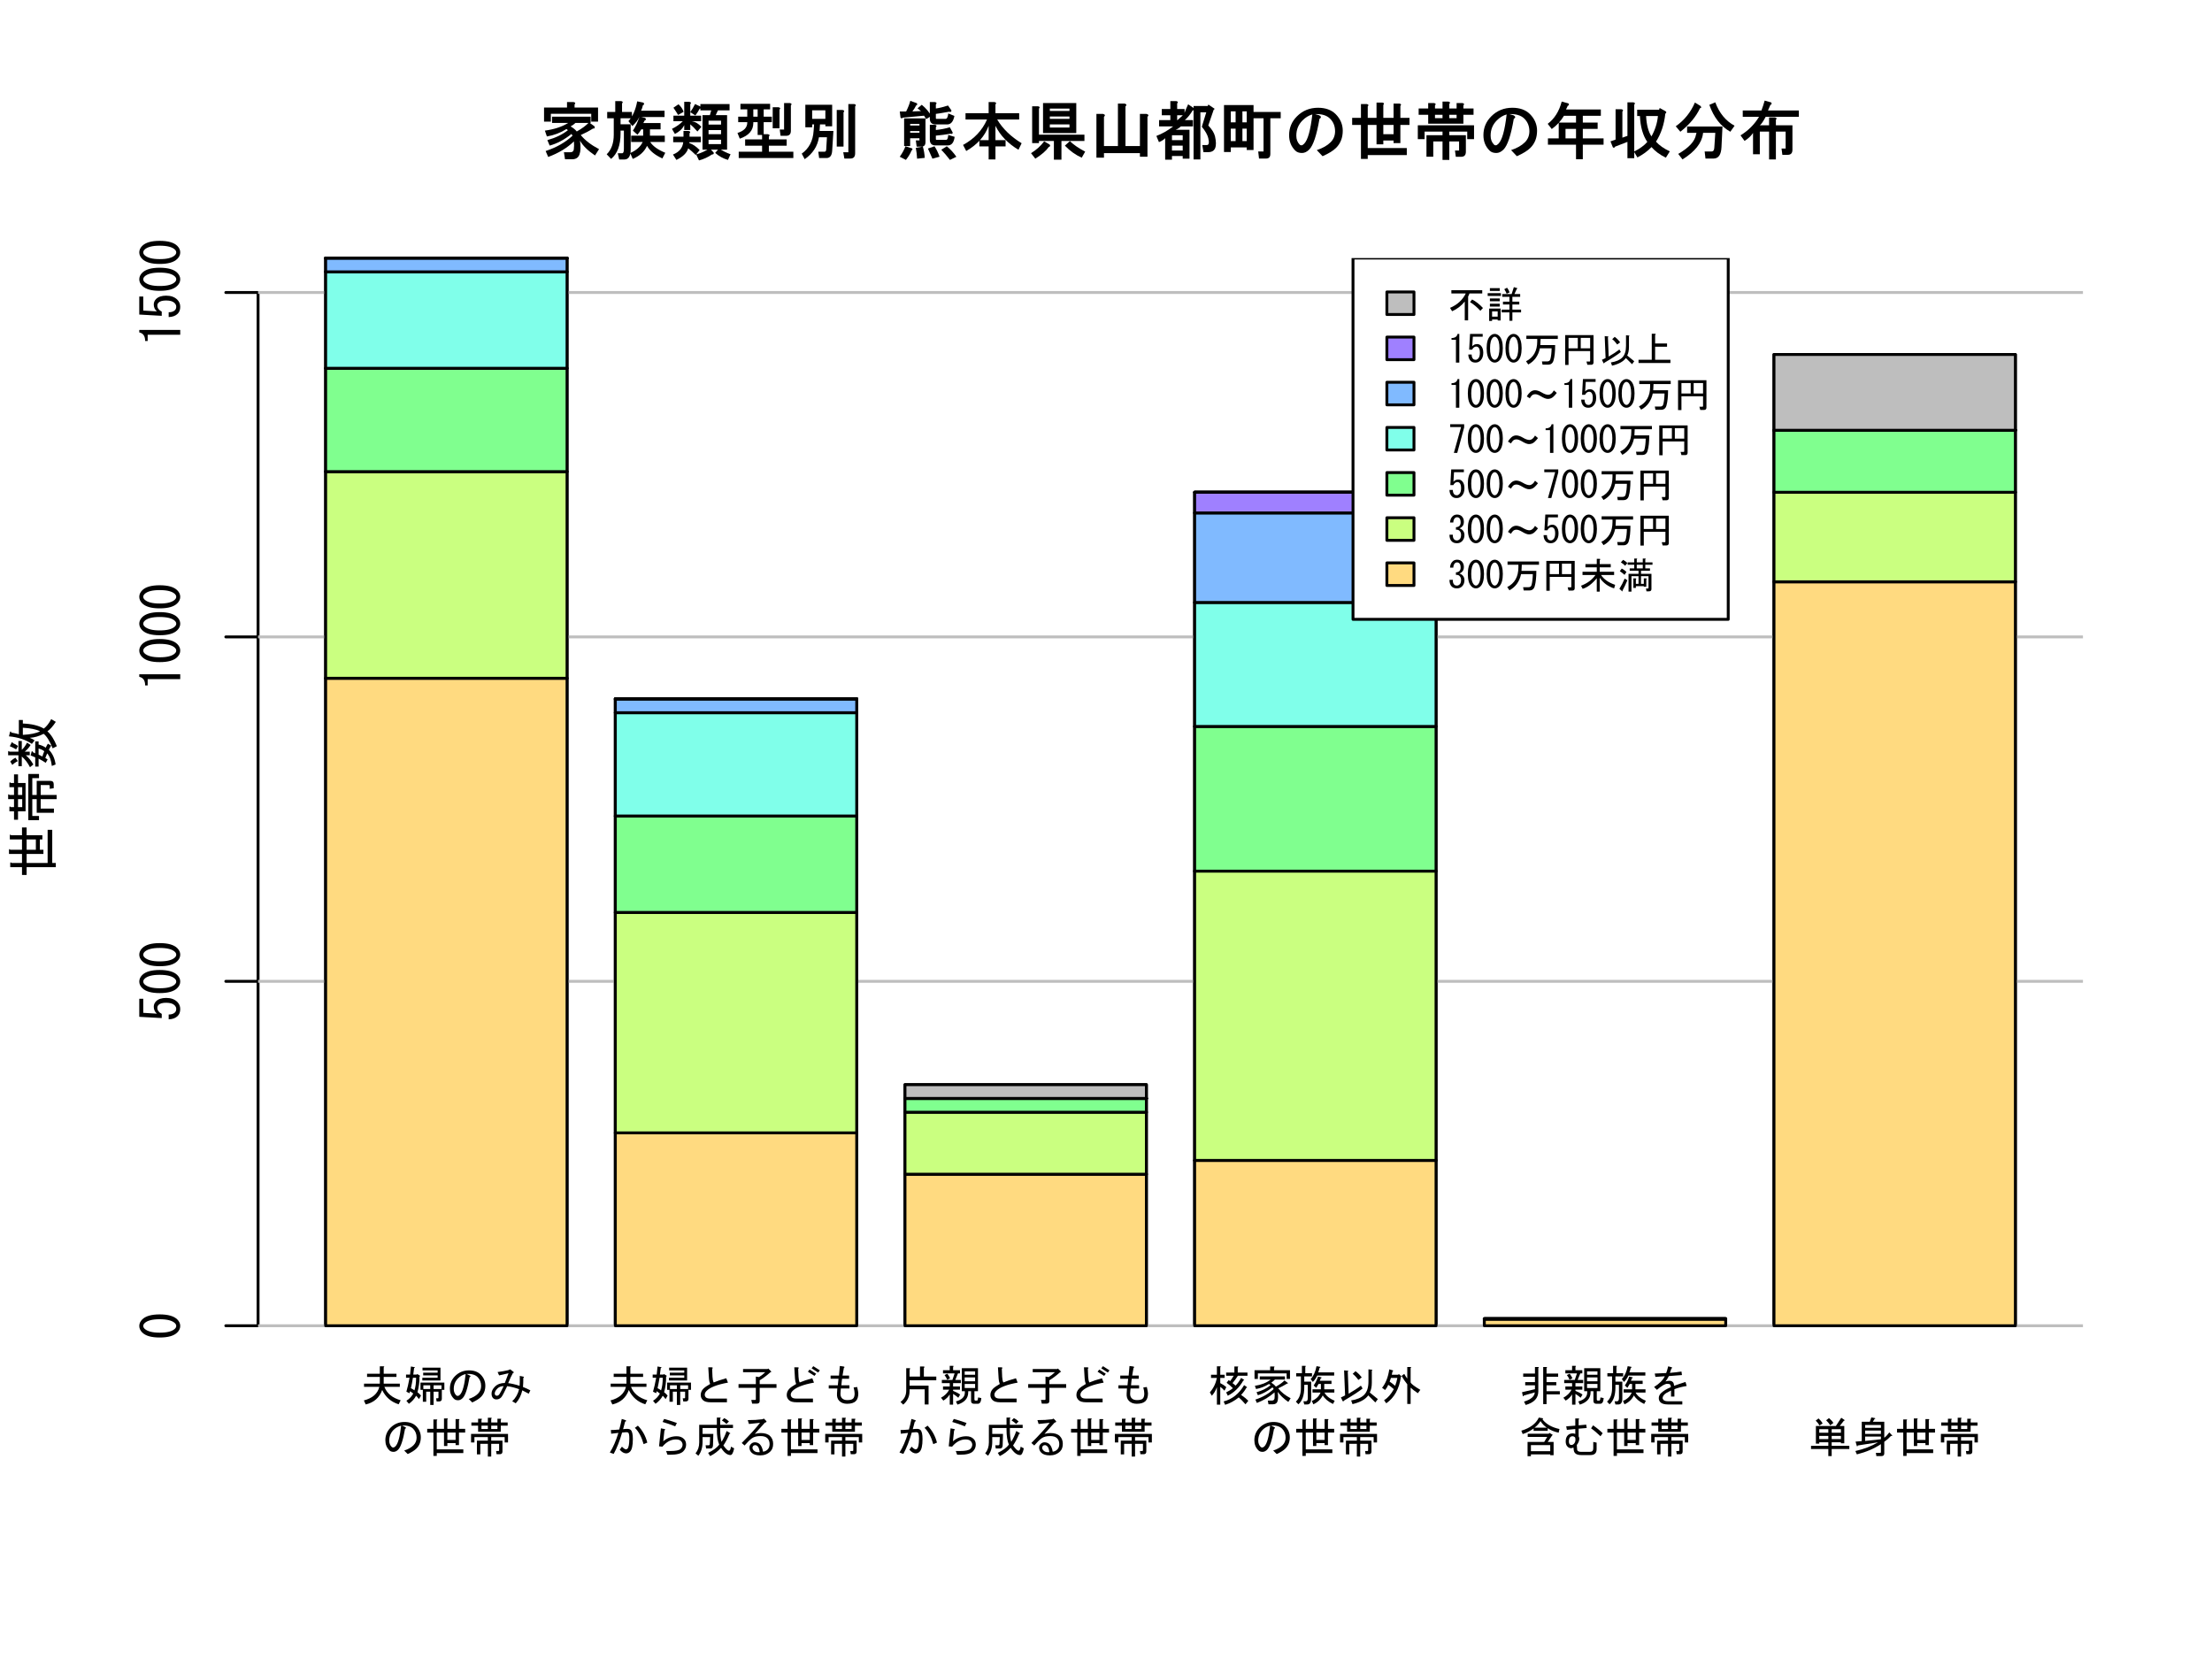 <?xml version="1.0" encoding="UTF-8"?>
<svg xmlns="http://www.w3.org/2000/svg" xmlns:xlink="http://www.w3.org/1999/xlink" width="576pt" height="432pt" viewBox="0 0 576 432" version="1.1">
<defs>
<g>
<symbol overflow="visible" id="glyph0-0">
<path style="stroke:none;" d="M 3.805 -10.719 L 3.805 -1.293 L 13.035 -1.293 L 13.035 -10.719 Z M 2.035 -12.359 L 14.805 -12.359 L 14.805 0.348 L 2.035 0.348 Z M 2.035 -12.359 "/>
</symbol>
<symbol overflow="visible" id="glyph0-1">
<path style="stroke:none;" d="M 9.109 -3.281 C 7.352 -1.582 5.117 -0.23 2.406 0.773 L 1.738 -0.773 C 4.566 -1.699 6.902 -3.031 8.75 -4.77 C 8.641 -4.902 8.547 -5.047 8.465 -5.211 C 6.613 -3.719 4.719 -2.711 2.785 -2.188 L 2.188 -3.613 C 4.297 -4.195 6.078 -5.051 7.527 -6.184 C 7.398 -6.328 7.277 -6.434 7.164 -6.5 C 5.605 -5.516 3.906 -4.871 2.062 -4.566 L 1.543 -6.086 C 4.008 -6.426 6.027 -7.09 7.594 -8.082 L 3.41 -8.082 L 3.41 -9.723 L 13.457 -9.723 L 13.457 -8.082 L 9.484 -8.082 C 9.168 -7.754 8.754 -7.453 8.242 -7.18 C 8.945 -6.773 9.48 -6.336 9.844 -5.863 C 11.246 -6.645 12.309 -7.438 13.031 -8.242 L 14.453 -7.211 C 14.645 -6.777 14.52 -6.582 14.074 -6.629 C 13.074 -5.992 12.008 -5.43 10.883 -4.934 C 11.961 -3.59 13.551 -2.363 15.645 -1.258 L 14.598 0.387 C 12.703 -0.895 11.402 -2.18 10.688 -3.477 C 10.902 -1.867 10.855 -0.672 10.547 0.125 C 10.258 0.957 9.617 1.375 8.625 1.379 L 6.785 1.379 L 6.5 -0.457 L 8.176 -0.457 C 8.695 -0.457 8.996 -0.695 9.074 -1.18 C 9.156 -1.809 9.168 -2.512 9.109 -3.281 Z M 9.273 -12.102 L 15.387 -12.102 L 15.387 -8.43 L 13.613 -8.43 L 13.613 -10.465 L 3.098 -10.465 L 3.098 -8.43 L 1.324 -8.43 L 1.324 -12.102 L 7.305 -12.102 L 7.305 -13.52 L 9.016 -13.52 C 9.484 -13.434 9.57 -13.227 9.273 -12.898 Z M 9.273 -12.102 "/>
</symbol>
<symbol overflow="visible" id="glyph0-2">
<path style="stroke:none;" d="M 6.434 -8.547 C 7.551 -9.781 8.309 -11.504 8.715 -13.711 L 10.34 -13.371 C 10.613 -13.051 10.57 -12.828 10.207 -12.707 C 10.094 -12.176 9.93 -11.695 9.723 -11.266 L 15.836 -11.266 L 15.836 -9.629 L 9.266 -9.629 C 8.898 -8.809 8.293 -8.023 7.445 -7.27 Z M 10.305 -8.051 L 14.805 -8.051 L 14.805 -6.41 L 12.039 -6.41 L 12.039 -4.77 L 15.902 -4.77 L 15.902 -3.129 L 12.105 -3.129 C 12.766 -2.066 14.07 -1.125 16.027 -0.312 L 15.273 1.156 C 13.32 0.27 11.988 -0.82 11.281 -2.125 C 10.59 -0.609 9.352 0.523 7.559 1.285 L 6.883 -0.246 C 8.484 -0.934 9.57 -1.895 10.141 -3.129 L 7.141 -3.129 L 7.141 -4.77 L 10.27 -4.77 L 10.27 -6.41 L 9.77 -6.41 C 9.496 -5.938 9.168 -5.473 8.781 -5.02 L 7.594 -6.074 C 8.281 -7.109 8.855 -8.324 9.316 -9.723 L 10.781 -9.383 C 11.105 -9.039 11.074 -8.836 10.691 -8.766 Z M 5.25 -6.086 L 4.383 -6.086 L 4.383 -5.344 C 4.383 -2.281 3.559 -0.074 1.918 1.285 L 0.773 0.078 C 2 -1.117 2.613 -2.812 2.613 -5.023 L 2.613 -9.305 L 0.902 -9.305 L 0.902 -10.945 L 3 -10.945 L 3 -13.777 L 4.512 -13.777 C 4.98 -13.691 5.066 -13.484 4.77 -13.156 L 4.77 -10.945 L 7.344 -10.945 L 7.344 -9.305 L 4.383 -9.305 L 4.383 -7.727 L 7.02 -7.727 L 7.02 -1.16 C 7.02 0.574 6.461 1.441 5.344 1.441 L 4.027 1.441 L 3.668 -0.199 L 4.828 -0.199 C 5.109 -0.199 5.25 -0.582 5.25 -1.355 Z M 5.25 -6.086 "/>
</symbol>
<symbol overflow="visible" id="glyph0-3">
<path style="stroke:none;" d="M 7.094 0.258 C 6.355 -0.457 5.703 -1.035 5.133 -1.48 C 4.781 -0.273 3.754 0.73 2.059 1.543 L 1.16 0.145 C 2.785 -0.504 3.676 -1.57 3.84 -3.066 L 1.223 -3.066 L 1.223 -4.512 L 3.902 -4.512 L 3.902 -5.992 L 5.223 -5.992 C 5.691 -5.91 5.777 -5.703 5.477 -5.371 L 5.477 -4.512 L 8.438 -4.512 L 8.438 -3.066 L 5.453 -3.066 L 5.414 -2.848 C 6.312 -2.562 7.211 -1.953 8.113 -1.023 Z M 7.527 -5.855 C 6.797 -6.695 6.18 -7.32 5.672 -7.723 L 5.672 -6.242 L 4.098 -6.242 L 4.098 -7.527 C 3.691 -6.613 2.883 -5.84 1.668 -5.211 L 0.902 -6.539 C 2.047 -7.109 2.988 -7.773 3.734 -8.539 L 1.285 -8.539 L 1.285 -9.98 L 4.098 -9.98 L 4.098 -13.582 L 5.414 -13.582 C 5.883 -13.504 5.969 -13.297 5.672 -12.961 L 5.672 -9.98 L 8.5 -9.98 L 8.5 -8.539 L 6.055 -8.539 C 6.953 -8.406 7.793 -7.918 8.566 -7.066 Z M 15.484 1.543 C 14.234 1.184 13.125 0.578 12.16 -0.289 L 13.156 -1.422 C 14.102 -0.805 15.102 -0.312 16.156 0.066 Z M 11.766 -0.371 C 11.859 -0.035 11.711 0.129 11.32 0.129 C 10.262 0.848 9.133 1.359 7.941 1.672 L 7.207 0.121 C 8.508 -0.25 9.676 -0.785 10.715 -1.488 Z M 10.773 -10.109 L 11.133 -11.363 L 8.301 -11.363 L 8.301 -13.004 L 15.902 -13.004 L 15.902 -11.363 L 12.875 -11.363 L 12.297 -10.109 L 15.258 -10.109 L 15.258 -1.137 L 8.855 -1.137 L 8.855 -10.109 Z M 13.684 -7.664 L 13.684 -8.664 L 10.43 -8.664 L 10.43 -7.664 Z M 10.43 -5.152 L 13.684 -5.152 L 13.684 -6.223 L 10.43 -6.223 Z M 10.43 -2.578 L 13.684 -2.578 L 13.684 -3.711 L 10.43 -3.711 Z M 2.594 -12.941 C 3.215 -12.414 3.66 -11.762 3.934 -10.98 L 2.5 -10.168 C 2.137 -10.777 1.73 -11.406 1.285 -12.047 Z M 5.664 -10.879 C 6.098 -11.504 6.516 -12.211 6.914 -13.004 L 8.227 -12.395 C 8.578 -12.059 8.539 -11.855 8.109 -11.785 C 7.836 -11.238 7.465 -10.656 7.004 -10.039 Z M 5.664 -10.879 "/>
</symbol>
<symbol overflow="visible" id="glyph0-4">
<path style="stroke:none;" d="M 9.016 -5.152 C 9.484 -5.07 9.57 -4.867 9.273 -4.535 L 9.273 -3.805 L 13.906 -3.805 L 13.906 -2.164 L 9.273 -2.164 L 9.273 -0.586 L 15.645 -0.586 L 15.645 1.055 L 1.418 1.055 L 1.418 -0.586 L 7.504 -0.586 L 7.504 -2.164 L 3.09 -2.164 L 3.09 -3.805 L 7.504 -3.805 L 7.504 -5.152 Z M 3.645 -8.281 L 1.285 -8.281 L 1.285 -9.723 L 3.645 -9.723 L 3.645 -11.625 L 1.867 -11.625 L 1.867 -13.07 L 9.594 -13.07 L 9.594 -11.625 L 7.922 -11.625 L 7.922 -9.723 L 10.047 -9.723 L 10.047 -8.281 L 7.922 -8.281 L 7.922 -4.953 L 6.348 -4.953 L 6.348 -8.281 L 5.219 -8.281 L 5.219 -8.047 C 5.215 -6.148 4.039 -4.797 1.695 -3.988 L 1.094 -5.48 C 2.793 -6 3.645 -6.898 3.645 -8.176 Z M 14.742 -13.262 C 15.211 -13.176 15.297 -12.969 15 -12.641 L 15 -6.051 C 15 -5.172 14.59 -4.734 13.773 -4.738 L 12.312 -4.738 L 12.098 -6.375 L 13.258 -6.375 C 13.238 -6.375 13.23 -6.418 13.23 -6.504 L 13.23 -13.262 Z M 6.348 -9.723 L 6.348 -11.625 L 5.219 -11.625 L 5.219 -9.723 Z M 11.785 -12.168 C 12.254 -12.086 12.34 -11.879 12.039 -11.547 L 12.039 -6.691 L 10.27 -6.691 L 10.27 -12.168 Z M 11.785 -12.168 "/>
</symbol>
<symbol overflow="visible" id="glyph0-5">
<path style="stroke:none;" d="M 7.527 -4.352 L 5.449 -4.352 C 5.07 -1.996 3.832 -0.098 1.734 1.352 L 0.965 -0.09 C 2.852 -1.434 3.883 -3.402 4.055 -5.996 L 4.184 -7.699 L 3.676 -7.699 L 3.676 -6.949 L 1.902 -6.949 L 1.902 -12.812 L 8.887 -12.812 L 8.887 -7.207 L 7.117 -7.207 L 7.117 -7.699 L 5.719 -7.699 L 5.605 -5.992 L 9.211 -5.992 L 8.883 -0.758 C 8.789 0.453 8.293 1.055 7.402 1.055 L 5.492 1.055 L 5.277 -0.586 L 6.887 -0.586 C 7.148 -0.586 7.301 -0.766 7.336 -1.129 Z M 14.871 -0.195 C 14.871 0.727 14.461 1.184 13.645 1.184 L 12.066 1.184 L 11.773 -0.457 L 13.195 -0.457 C 13.133 -0.457 13.102 -0.477 13.102 -0.52 L 13.102 -13.004 L 14.613 -13.004 C 15.082 -12.918 15.168 -12.711 14.871 -12.383 Z M 11.59 -11.461 C 12.059 -11.379 12.145 -11.172 11.848 -10.84 L 11.848 -1.93 L 10.078 -1.93 L 10.078 -11.461 Z M 7.117 -9.145 L 7.117 -11.367 L 3.676 -11.367 L 3.676 -9.145 Z M 7.117 -9.145 "/>
</symbol>
<symbol overflow="visible" id="glyph0-6">
<path style="stroke:none;" d=""/>
</symbol>
<symbol overflow="visible" id="glyph0-7">
<path style="stroke:none;" d="M 13.195 -3.676 C 13.539 -3.672 13.734 -4.102 13.781 -4.961 L 15.449 -4.461 C 15.258 -2.969 14.656 -2.227 13.645 -2.23 L 10.492 -2.23 C 9.488 -2.227 8.988 -2.727 8.988 -3.734 L 8.988 -7.598 L 10.305 -7.598 C 10.773 -7.516 10.859 -7.309 10.559 -6.977 L 10.559 -6.25 C 11.805 -6.371 13.02 -6.605 14.203 -6.957 L 14.93 -5.625 C 14.977 -5.262 14.777 -5.145 14.332 -5.277 C 13.137 -5.062 11.879 -4.895 10.559 -4.777 L 10.559 -3.863 C 10.559 -3.734 10.621 -3.672 10.75 -3.676 Z M 5.414 -12.629 C 5.227 -12.211 4.902 -11.695 4.445 -11.074 L 6.691 -11.172 L 5.793 -11.891 L 6.891 -12.812 C 8.031 -11.859 8.844 -10.891 9.336 -9.902 L 8.047 -9.074 L 7.488 -9.973 L 1.984 -9.469 C 1.777 -9.246 1.57 -9.238 1.359 -9.453 L 1.16 -11.074 L 2.82 -11.074 C 3.34 -12.113 3.703 -13.035 3.906 -13.84 L 5.617 -13.223 C 5.777 -12.891 5.711 -12.691 5.414 -12.629 Z M 10.305 -13.52 C 10.773 -13.434 10.859 -13.227 10.559 -12.898 L 10.559 -11.848 C 11.461 -11.969 12.52 -12.227 13.734 -12.621 L 14.605 -11.359 C 14.652 -10.988 14.453 -10.871 14.008 -11.004 C 12.082 -10.66 10.934 -10.473 10.559 -10.441 L 10.559 -9.336 C 10.559 -9.203 10.598 -9.141 10.684 -9.145 L 13.066 -9.145 C 13.457 -9.141 13.695 -9.613 13.789 -10.559 L 15.387 -9.91 C 15.102 -8.434 14.477 -7.699 13.516 -7.699 L 10.492 -7.699 C 9.488 -7.699 8.988 -8.199 8.988 -9.203 L 8.988 -13.52 Z M 6.285 -7.406 L 6.285 -7.828 L 3.867 -7.828 L 3.867 -7.406 Z M 5.34 -3.547 L 6.309 -3.547 C 6.289 -3.543 6.281 -3.586 6.285 -3.672 L 6.285 -4.098 L 3.867 -4.098 L 3.867 -2.059 L 2.293 -2.059 L 2.293 -9.273 L 7.859 -9.273 L 7.859 -3.094 C 7.855 -2.301 7.492 -1.902 6.762 -1.906 L 5.559 -1.906 Z M 6.285 -5.539 L 6.285 -5.965 L 3.867 -5.965 L 3.867 -5.539 Z M 4.215 -0.891 C 3.965 -0.195 3.48 0.613 2.762 1.543 L 1.16 0.719 C 1.848 -0.258 2.336 -1.164 2.633 -2.004 L 4.359 -1.465 C 4.547 -1.27 4.496 -1.078 4.215 -0.891 Z M 10.199 -2.004 C 10.688 -1.301 11.129 -0.398 11.523 0.707 L 9.668 1.223 C 9.234 0.199 8.84 -0.68 8.492 -1.418 Z M 7.168 -1.938 C 7.449 -0.957 7.617 0.023 7.664 1.008 L 5.672 1.223 C 5.625 0.258 5.512 -0.676 5.34 -1.582 Z M 13.406 -2.004 C 14.359 -1.227 15.191 -0.316 15.902 0.727 L 14.227 1.543 C 13.434 0.508 12.68 -0.371 11.969 -1.102 Z M 13.406 -2.004 "/>
</symbol>
<symbol overflow="visible" id="glyph0-8">
<path style="stroke:none;" d="M 15.203 -1.094 C 12.434 -2.758 10.438 -4.84 9.211 -7.336 L 9.211 -3.609 L 11.848 -3.609 L 11.848 -1.969 L 9.211 -1.969 L 9.211 1.414 L 7.438 1.414 L 7.438 -1.969 L 5.02 -1.969 L 5.02 -3.609 L 7.438 -3.609 L 7.438 -7.336 C 6.441 -4.625 4.496 -2.438 1.598 -0.773 L 0.773 -2.355 C 3.703 -3.945 5.781 -6.152 7.016 -8.984 L 1.418 -8.984 L 1.418 -10.625 L 7.438 -10.625 L 7.438 -13.52 L 8.953 -13.52 C 9.422 -13.434 9.508 -13.227 9.211 -12.898 L 9.211 -10.625 L 15.387 -10.625 L 15.387 -8.984 L 9.66 -8.984 C 11.094 -6.578 13.215 -4.52 16.027 -2.801 Z M 15.203 -1.094 "/>
</symbol>
<symbol overflow="visible" id="glyph0-9">
<path style="stroke:none;" d="M 11.723 -3.355 C 12.668 -2.422 13.996 -1.508 15.707 -0.617 L 14.816 0.965 C 13.223 0.258 11.758 -0.785 10.426 -2.172 Z M 6.23 -1.82 C 5.512 -0.809 4.344 0.203 2.727 1.223 L 1.609 -0.211 C 3.004 -1.07 4.141 -2.094 5.023 -3.289 L 6.43 -2.484 C 6.691 -2.172 6.625 -1.949 6.23 -1.82 Z M 3.676 -3.387 L 3.676 -2.832 L 1.902 -2.832 L 1.902 -12.426 L 3.418 -12.426 C 3.887 -12.344 3.973 -12.137 3.676 -11.805 L 3.676 -5.027 L 15.516 -5.027 L 15.516 -3.387 L 9.531 -3.387 L 9.531 1.48 L 7.562 1.48 L 7.562 -3.387 Z M 6.508 -6.891 L 11.621 -6.891 L 11.621 -7.699 L 6.508 -7.699 Z M 6.508 -9.145 L 11.621 -9.145 L 11.621 -9.758 L 6.508 -9.758 Z M 6.508 -11.203 L 11.621 -11.203 L 11.621 -11.82 L 6.508 -11.82 Z M 4.734 -5.449 L 4.734 -13.262 L 13.391 -13.262 L 13.391 -5.449 Z M 4.734 -5.449 "/>
</symbol>
<symbol overflow="visible" id="glyph0-10">
<path style="stroke:none;" d="M 14.82 -10.43 C 15.367 -10.289 15.449 -10.035 15.062 -9.676 L 15.062 0.707 L 13.098 0.707 L 13.098 -0.23 L 3.738 -0.23 L 3.738 0.965 L 1.773 0.965 L 1.773 -10.43 L 3.496 -10.43 C 4.043 -10.289 4.125 -10.035 3.738 -9.676 L 3.738 -2.066 L 7.371 -2.066 L 7.371 -13.133 L 9.094 -13.133 C 9.641 -12.988 9.719 -12.738 9.336 -12.379 L 9.336 -2.066 L 13.098 -2.066 L 13.098 -10.43 Z M 14.82 -10.43 "/>
</symbol>
<symbol overflow="visible" id="glyph0-11">
<path style="stroke:none;" d="M 14.031 -4.141 C 13.82 -5.004 13.262 -5.988 12.355 -7.094 L 13.512 -10.852 L 11.977 -10.852 L 11.977 1.414 L 10.203 1.414 L 10.203 -12.488 L 13.879 -12.488 L 14.055 -12.875 L 15.707 -11.758 L 15.418 -11.461 L 14.035 -7.418 C 14.965 -6.449 15.547 -5.52 15.773 -4.637 C 16.414 -1.863 15.832 -0.48 14.031 -0.484 L 12.77 -0.484 L 12.484 -2.324 L 13.645 -2.324 C 14.195 -2.32 14.324 -2.926 14.031 -4.141 Z M 7.859 -10.688 C 7.984 -11.137 8.297 -11.887 8.793 -12.941 L 10.156 -12.012 C 10.508 -11.625 10.445 -11.398 9.965 -11.332 C 9.34 -10.297 8.66 -9.457 7.922 -8.82 L 10.047 -8.82 L 10.047 -7.184 L 6.898 -7.184 C 6.453 -6.77 6.004 -6.477 5.543 -6.312 L 9.145 -6.312 L 9.145 1.223 L 7.375 1.223 L 7.375 0.535 L 4.578 0.535 L 4.578 1.48 L 2.805 1.48 L 2.805 -4.117 C 2.43 -3.703 1.891 -3.359 1.188 -3.09 L 0.516 -4.695 C 2.023 -5.262 3.48 -6.094 4.891 -7.184 L 1.223 -7.184 L 1.223 -8.82 L 4.156 -8.82 L 4.156 -10.078 L 1.93 -10.078 L 1.93 -11.719 L 4.156 -11.719 L 4.156 -13.777 L 5.672 -13.777 C 6.141 -13.691 6.227 -13.484 5.93 -13.156 L 5.93 -11.719 L 7.859 -11.719 Z M 7.375 -2.168 L 4.578 -2.168 L 4.578 -0.906 L 7.375 -0.906 Z M 4.578 -4.871 L 4.578 -3.609 L 7.375 -3.609 L 7.375 -4.871 Z M 6.027 -8.82 C 6.359 -9.102 6.816 -9.523 7.398 -10.078 L 5.93 -10.078 L 5.93 -8.82 Z M 6.027 -8.82 "/>
</symbol>
<symbol overflow="visible" id="glyph0-12">
<path style="stroke:none;" d="M 8.953 -10.945 L 16.027 -10.945 L 16.027 -9.305 L 13.328 -9.305 L 13.328 -0.004 C 13.324 0.789 12.957 1.184 12.23 1.188 L 10.383 1.188 L 10.168 -0.648 L 11.586 -0.648 C 11.562 -0.645 11.555 -0.688 11.555 -0.777 L 11.555 -9.305 L 8.953 -9.305 L 8.953 -1.031 L 7.18 -1.031 L 7.18 -1.711 L 3.031 -1.711 L 3.031 -0.516 L 1.262 -0.516 L 1.262 -12.746 L 8.953 -12.746 Z M 4.285 -6.602 L 3.031 -6.602 L 3.031 -3.352 L 4.285 -3.352 Z M 7.18 -6.602 L 6.055 -6.602 L 6.055 -3.352 L 7.18 -3.352 Z M 7.18 -11.105 L 6.055 -11.105 L 6.055 -8.242 L 7.18 -8.242 Z M 4.285 -8.242 L 4.285 -11.105 L 3.031 -11.105 L 3.031 -8.242 Z M 4.285 -8.242 "/>
</symbol>
<symbol overflow="visible" id="glyph0-13">
<path style="stroke:none;" d="M 9.254 -9.137 C 8.523 -4.867 7.633 -2.207 6.578 -1.148 C 5.98 -0.555 5.355 -0.258 4.703 -0.258 C 3.957 -0.258 3.371 -0.469 2.949 -0.891 C 1.879 -1.957 1.348 -3.289 1.352 -4.895 C 1.348 -6.801 2.031 -8.441 3.402 -9.812 C 4.883 -11.293 6.711 -12.035 8.883 -12.039 C 10.836 -12.035 12.359 -11.484 13.461 -10.391 C 14.695 -9.148 15.316 -7.703 15.32 -6.051 C 15.316 -4.234 14.738 -2.75 13.59 -1.602 C 12.84 -0.852 11.664 -0.129 10.062 0.578 L 8.559 -1.012 C 10.102 -1.52 11.301 -2.199 12.152 -3.055 C 12.93 -3.828 13.316 -4.785 13.32 -5.922 C 13.316 -7.238 12.887 -8.328 12.023 -9.191 C 11.16 -10.055 9.855 -10.453 8.113 -10.387 L 9.176 -10.086 C 9.754 -9.781 9.777 -9.465 9.254 -9.137 Z M 7.398 -10.297 C 6.48 -10.047 5.629 -9.531 4.84 -8.742 C 3.762 -7.664 3.223 -6.336 3.227 -4.766 C 3.223 -3.797 3.523 -3.016 4.133 -2.414 C 4.23 -2.309 4.379 -2.254 4.57 -2.258 C 4.758 -2.254 4.988 -2.395 5.266 -2.672 C 6.215 -3.621 6.926 -6.16 7.398 -10.297 Z M 7.398 -10.297 "/>
</symbol>
<symbol overflow="visible" id="glyph0-14">
<path style="stroke:none;" d="M 15.129 -1.551 L 15.129 0.285 L 4.961 0.285 L 4.961 1.285 L 3.191 1.285 L 3.191 -7.562 L 0.902 -7.562 L 0.902 -9.402 L 3.191 -9.402 L 3.191 -13.004 L 4.707 -13.004 C 5.176 -12.918 5.262 -12.711 4.961 -12.383 L 4.961 -9.402 L 7.246 -9.402 L 7.246 -13.391 L 8.762 -13.391 C 9.227 -13.309 9.312 -13.102 9.016 -12.77 L 9.016 -9.402 L 11.684 -9.402 L 11.684 -13.133 L 13.199 -13.133 C 13.668 -13.051 13.754 -12.844 13.457 -12.512 L 13.457 -9.402 L 15.836 -9.402 L 15.836 -7.562 L 13.457 -7.562 L 13.457 -2.832 L 11.684 -2.832 L 11.684 -3.516 L 9.016 -3.516 L 9.016 -2.508 L 7.246 -2.508 L 7.246 -7.562 L 4.961 -7.562 L 4.961 -1.551 Z M 11.684 -5.152 L 11.684 -7.562 L 9.016 -7.562 L 9.016 -5.152 Z M 11.684 -5.152 "/>
</symbol>
<symbol overflow="visible" id="glyph0-15">
<path style="stroke:none;" d="M 3.836 -7.895 L 3.836 -10.207 L 1.352 -10.207 L 1.352 -11.844 L 3.836 -11.844 L 3.836 -13.262 L 5.348 -13.262 C 5.816 -13.176 5.902 -12.969 5.605 -12.641 L 5.605 -11.844 L 7.566 -11.844 L 7.566 -13.648 L 9.082 -13.648 C 9.551 -13.562 9.633 -13.355 9.336 -13.027 L 9.336 -11.844 L 11.234 -11.844 L 11.234 -13.262 L 12.75 -13.262 C 13.219 -13.176 13.301 -12.969 13.004 -12.641 L 13.004 -11.844 L 15.645 -11.844 L 15.645 -10.207 L 13.004 -10.207 L 13.004 -7.895 Z M 15.773 -3.859 L 14 -3.859 L 14 -5.832 L 9.336 -5.832 L 9.336 -4.895 L 13.648 -4.895 L 13.648 -0.582 C 13.645 0.293 13.238 0.727 12.422 0.73 L 11.027 0.73 L 10.809 -0.906 L 11.906 -0.906 C 11.887 -0.902 11.875 -0.945 11.879 -1.035 L 11.879 -3.258 L 9.336 -3.258 L 9.336 1.543 L 7.566 1.543 L 7.566 -3.258 L 5.156 -3.258 L 5.156 0.707 L 3.387 0.707 L 3.387 -4.895 L 7.566 -4.895 L 7.566 -5.832 L 2.902 -5.832 L 2.902 -3.859 L 1.133 -3.859 L 1.133 -7.469 L 15.773 -7.469 Z M 7.566 -10.207 L 5.605 -10.207 L 5.605 -9.336 L 7.566 -9.336 Z M 11.234 -10.207 L 9.336 -10.207 L 9.336 -9.336 L 11.234 -9.336 Z M 11.234 -10.207 "/>
</symbol>
<symbol overflow="visible" id="glyph0-16">
<path style="stroke:none;" d="M 5.457 -9.949 C 4.664 -8.613 3.605 -7.461 2.281 -6.5 L 1.223 -7.855 C 2.984 -9.176 4.199 -11.105 4.871 -13.648 L 6.629 -13.172 C 6.844 -12.828 6.785 -12.625 6.449 -12.562 L 5.992 -11.59 L 15.062 -11.59 L 15.062 -9.949 L 10.367 -9.949 L 10.367 -8.18 L 14.227 -8.18 L 14.227 -6.539 L 10.367 -6.539 L 10.367 -4.062 L 15.773 -4.062 L 15.773 -2.422 L 10.367 -2.422 L 10.367 1.352 L 8.598 1.352 L 8.598 -2.422 L 1.285 -2.422 L 1.285 -4.062 L 4.094 -4.062 L 4.094 -8.18 L 8.598 -8.18 L 8.598 -9.949 Z M 5.863 -4.062 L 8.598 -4.062 L 8.598 -6.539 L 5.863 -6.539 Z M 5.863 -4.062 "/>
</symbol>
<symbol overflow="visible" id="glyph0-17">
<path style="stroke:none;" d="M 11.375 -4.578 C 12.324 -6.273 12.887 -8.043 13.062 -9.883 L 9.98 -9.883 C 10.102 -7.582 10.566 -5.812 11.375 -4.578 Z M 6.637 -13.453 C 7.105 -13.375 7.191 -13.168 6.895 -12.832 L 6.895 1.094 L 5.121 1.094 L 5.121 -3.152 L 1.902 -1.91 C 1.742 -1.582 1.547 -1.531 1.316 -1.762 L 0.707 -3.285 L 2.035 -3.75 L 2.035 -11.652 L 3.547 -11.652 C 4.016 -11.57 4.102 -11.363 3.805 -11.031 L 3.805 -4.254 L 5.121 -4.715 L 5.121 -13.453 Z M 15.129 0.965 C 13.582 0.211 12.332 -0.707 11.387 -1.801 C 10.395 -0.75 9.172 0.145 7.719 0.898 L 6.82 -0.621 C 8.352 -1.379 9.508 -2.219 10.297 -3.145 C 9.137 -4.84 8.496 -7.086 8.375 -9.883 L 7.656 -9.883 L 7.656 -11.523 L 13.359 -11.523 L 13.523 -11.977 L 14.984 -11.172 C 15.336 -10.961 15.336 -10.734 14.984 -10.488 C 14.688 -7.695 13.879 -5.27 12.555 -3.211 C 13.418 -2.246 14.617 -1.402 16.156 -0.684 Z M 15.129 0.965 "/>
</symbol>
<symbol overflow="visible" id="glyph0-18">
<path style="stroke:none;" d="M 13.004 -7.148 L 12.746 -1.793 C 12.652 0.191 11.965 1.184 10.684 1.188 L 8.578 1.188 L 8.363 -0.648 L 10.168 -0.648 C 10.598 -0.645 10.836 -0.969 10.875 -1.621 L 11.133 -5.508 L 7.957 -5.508 L 7.918 -5.254 C 7.605 -2.832 5.832 -0.613 2.598 1.414 L 1.48 -0.02 C 4.27 -1.633 5.812 -3.309 6.113 -5.043 L 6.242 -5.508 L 3.797 -5.508 L 3.797 -7.148 Z M 7.148 -11.918 C 6.137 -9.723 4.43 -7.68 2.035 -5.793 L 0.836 -7.215 C 3.078 -8.793 4.738 -10.852 5.82 -13.391 L 7.25 -12.531 C 7.566 -12.191 7.535 -11.988 7.148 -11.918 Z M 15.051 -5.793 C 12.543 -7.203 10.723 -9.539 9.586 -12.797 L 11.129 -13.457 C 12.188 -10.625 13.863 -8.594 16.156 -7.363 Z M 15.051 -5.793 "/>
</symbol>
<symbol overflow="visible" id="glyph0-19">
<path style="stroke:none;" d="M 6.285 -11.332 C 6.555 -12.031 6.836 -12.887 7.125 -13.906 L 8.816 -13.426 C 9.031 -13.082 8.973 -12.883 8.637 -12.82 C 8.406 -12.25 8.188 -11.754 7.988 -11.332 L 16.027 -11.332 L 16.027 -9.691 L 7.395 -9.691 C 6.738 -8.461 6.227 -7.719 5.863 -7.469 L 8.273 -7.469 L 8.273 -9.527 L 9.789 -9.527 C 10.258 -9.449 10.344 -9.242 10.047 -8.91 L 10.047 -7.469 L 14.355 -7.469 L 14.355 -1.098 C 14.355 -0.219 13.945 0.215 13.129 0.219 L 11.734 0.219 L 11.516 -1.422 L 12.617 -1.422 C 12.594 -1.418 12.586 -1.461 12.586 -1.547 L 12.586 -5.832 L 10.047 -5.832 L 10.047 1.414 L 8.273 1.414 L 8.273 -5.832 L 5.863 -5.832 L 5.863 0.066 L 4.094 0.066 L 4.094 -5.469 C 3.566 -4.68 2.832 -3.996 1.887 -3.41 L 0.836 -4.848 C 2.871 -6.102 4.48 -7.719 5.664 -9.691 L 1.418 -9.691 L 1.418 -11.332 Z M 6.285 -11.332 "/>
</symbol>
<symbol overflow="visible" id="glyph1-0">
<path style="stroke:none;" d="M -9.188 -2.898 L -0.82 -2.898 L -0.82 -11.156 L -9.188 -11.156 Z M -10.227 -1.805 L -10.227 -12.25 L 0.219 -12.25 L 0.219 -1.805 Z M -10.227 -1.805 "/>
</symbol>
<symbol overflow="visible" id="glyph1-1">
<path style="stroke:none;" d="M -1.039 -12.523 L 0.164 -12.523 L 0.164 -3.883 L 1.094 -3.883 L 1.094 -2.789 L -6.508 -2.789 L -6.508 -0.766 L -7.711 -0.766 L -7.711 -2.789 L -10.773 -2.789 L -10.773 -3.828 C -10.734 -4.117 -10.625 -4.137 -10.445 -3.883 L -7.711 -3.883 L -7.711 -6.234 L -11.102 -6.234 L -11.102 -7.273 C -11.062 -7.562 -10.953 -7.582 -10.773 -7.328 L -7.711 -7.328 L -7.711 -10.008 L -10.883 -10.008 L -10.883 -11.047 C -10.844 -11.336 -10.734 -11.355 -10.555 -11.102 L -7.711 -11.102 L -7.711 -13.125 L -6.508 -13.125 L -6.508 -11.102 L -2.406 -11.102 L -2.406 -10.008 L -3.062 -10.008 L -3.062 -7.328 L -2.133 -7.328 L -2.133 -6.234 L -6.508 -6.234 L -6.508 -3.883 L -1.039 -3.883 Z M -4.102 -10.008 L -6.508 -10.008 L -6.508 -7.328 L -4.102 -7.328 Z M -4.102 -10.008 "/>
</symbol>
<symbol overflow="visible" id="glyph1-2">
<path style="stroke:none;" d="M -6.781 -3.336 L -8.75 -3.336 L -8.75 -1.148 L -9.789 -1.148 L -9.789 -3.336 L -10.992 -3.336 L -10.992 -4.375 C -10.953 -4.664 -10.844 -4.684 -10.664 -4.43 L -9.789 -4.43 L -9.789 -6.508 L -11.32 -6.508 L -11.32 -7.547 C -11.281 -7.836 -11.172 -7.852 -10.992 -7.602 L -9.789 -7.602 L -9.789 -9.625 L -10.992 -9.625 L -10.992 -10.664 C -10.953 -10.953 -10.844 -10.969 -10.664 -10.719 L -9.789 -10.719 L -9.789 -12.961 L -8.75 -12.961 L -8.75 -10.719 L -6.781 -10.719 Z M -3.281 -13.07 L -3.281 -11.977 L -5.031 -11.977 L -5.031 -7.602 L -3.883 -7.602 L -3.883 -11.266 L -0.328 -11.266 C 0.254 -11.262 0.543 -10.969 0.547 -10.391 L 0.547 -9.352 L -0.492 -9.188 L -0.492 -9.953 C -0.492 -10.098 -0.562 -10.172 -0.711 -10.172 L -2.844 -10.172 L -2.844 -7.602 L 1.312 -7.602 L 1.312 -6.508 L -2.844 -6.508 L -2.844 -4.047 L 0.602 -4.047 L 0.602 -2.953 L -3.883 -2.953 L -3.883 -6.508 L -5.031 -6.508 L -5.031 -2.133 L -3.281 -2.133 L -3.281 -1.039 L -6.07 -1.039 L -6.07 -13.07 Z M -8.75 -6.508 L -8.75 -4.43 L -7.656 -4.43 L -7.656 -6.508 Z M -8.75 -9.625 L -8.75 -7.602 L -7.656 -7.602 L -7.656 -9.625 Z M -8.75 -9.625 "/>
</symbol>
<symbol overflow="visible" id="glyph1-3">
<path style="stroke:none;" d="M -3.008 -10.172 C -3.988 -10.68 -5.484 -10.988 -7.492 -11.102 L -7.492 -9.242 C -5.484 -9.348 -3.988 -9.66 -3.008 -10.172 Z M -7.492 -12.195 C -5.23 -12.117 -3.406 -11.68 -2.023 -10.883 C -1.289 -11.461 -0.652 -12.281 -0.109 -13.344 L 1.094 -12.633 C 0.328 -11.465 -0.398 -10.645 -1.094 -10.172 C -0.145 -9.332 0.672 -8.035 1.367 -6.289 L 0.273 -5.742 C -0.492 -7.637 -1.273 -8.895 -2.078 -9.516 C -3.277 -8.895 -4.48 -8.547 -5.688 -8.477 C -5.137 -8.254 -4.719 -8.035 -4.43 -7.82 L -5.141 -6.891 C -6.742 -7.984 -8.73 -8.641 -11.102 -8.859 L -10.828 -10.008 C -10.68 -10.227 -10.57 -10.172 -10.5 -9.844 C -9.844 -9.734 -9.188 -9.586 -8.531 -9.406 L -8.531 -13.125 L -7.492 -13.125 Z M -10.117 -7.109 C -9.566 -6.887 -9.109 -6.633 -8.75 -6.344 L -9.242 -5.469 C -9.711 -5.758 -10.258 -6.031 -10.883 -6.289 L -10.391 -7.273 C -10.242 -7.414 -10.152 -7.359 -10.117 -7.109 Z M -2.406 -3.609 C -2.258 -4.117 -2.094 -4.57 -1.914 -4.977 C -2.238 -5.266 -2.73 -5.504 -3.391 -5.688 L -3.391 -4.102 C -3.059 -3.953 -2.73 -3.789 -2.406 -3.609 Z M -1.039 -2.844 L -1.531 -1.969 C -2.074 -2.332 -2.695 -2.695 -3.391 -3.062 L -3.391 -0.984 L -4.266 -0.984 L -4.266 -3.391 C -4.738 -3.605 -5.137 -3.77 -5.469 -3.883 L -5.195 -4.922 C -5.047 -5.066 -4.957 -5.012 -4.922 -4.758 L -4.266 -4.43 L -4.266 -7.547 L -3.391 -7.547 L -3.391 -6.727 C -2.66 -6.543 -2.039 -6.27 -1.531 -5.906 C -1.383 -6.234 -1.203 -6.578 -0.984 -6.945 L -0.109 -6.453 C -0.363 -6.047 -0.562 -5.684 -0.711 -5.359 C 0.238 -4.41 0.816 -3.133 1.039 -1.531 L 0.055 -1.148 C -0.094 -2.57 -0.492 -3.664 -1.148 -4.43 C -1.328 -4.027 -1.492 -3.625 -1.641 -3.227 Z M -11.32 -3.938 L -11.32 -4.812 C -11.281 -5.102 -11.172 -5.121 -10.992 -4.867 L -8.641 -4.867 L -8.641 -7.656 L -7.766 -7.656 L -7.766 -5.359 C -7.289 -5.758 -6.836 -6.379 -6.398 -7.219 L -5.469 -6.617 C -5.828 -5.992 -6.34 -5.41 -7 -4.867 L -5.688 -4.867 L -5.688 -3.938 L -6.727 -3.938 C -5.996 -3.352 -5.34 -2.547 -4.758 -1.531 L -5.633 -0.82 C -6.211 -1.949 -6.922 -2.879 -7.766 -3.609 L -7.766 -1.094 L -8.641 -1.094 L -8.641 -3.938 Z M -8.805 -2.406 C -9.348 -2.148 -9.82 -1.82 -10.227 -1.422 L -10.773 -2.297 C -10.332 -2.734 -9.875 -3.062 -9.406 -3.281 Z M -8.805 -2.406 "/>
</symbol>
<symbol overflow="visible" id="glyph1-4">
<path style="stroke:none;" d="M -5.469 -0.438 C -7.617 -0.434 -9.133 -0.871 -10.008 -1.75 C -10.516 -2.258 -10.77 -2.824 -10.773 -3.445 C -10.77 -4.062 -10.516 -4.625 -10.008 -5.141 C -9.133 -6.012 -7.617 -6.449 -5.469 -6.453 C -3.277 -6.449 -1.746 -6.012 -0.875 -5.141 C -0.359 -4.625 -0.105 -4.062 -0.109 -3.445 C -0.105 -2.824 -0.359 -2.258 -0.875 -1.75 C -1.746 -0.871 -3.277 -0.434 -5.469 -0.438 Z M -5.469 -5.195 C -7.398 -5.191 -8.711 -4.844 -9.406 -4.156 C -9.621 -3.934 -9.73 -3.699 -9.734 -3.445 C -9.73 -3.188 -9.621 -2.949 -9.406 -2.734 C -8.672 -2.039 -7.359 -1.691 -5.469 -1.695 C -3.496 -1.691 -2.168 -2.039 -1.477 -2.734 C -1.258 -2.949 -1.148 -3.188 -1.148 -3.445 C -1.148 -3.699 -1.258 -3.934 -1.477 -4.156 C -2.168 -4.844 -3.496 -5.191 -5.469 -5.195 Z M -5.469 -5.195 "/>
</symbol>
<symbol overflow="visible" id="glyph1-5">
<path style="stroke:none;" d="M -3.117 -1.859 C -2.387 -1.855 -1.84 -2.039 -1.477 -2.406 C -1.258 -2.621 -1.148 -2.93 -1.148 -3.336 C -1.148 -3.66 -1.293 -3.973 -1.586 -4.266 C -2.02 -4.703 -2.75 -4.922 -3.773 -4.922 C -4.719 -4.922 -5.375 -4.738 -5.742 -4.375 C -5.961 -4.152 -6.07 -3.898 -6.07 -3.609 C -6.07 -2.953 -5.688 -2.422 -4.922 -2.023 L -4.922 -0.93 L -10.773 -1.258 L -10.773 -5.961 L -9.734 -5.961 L -9.734 -2.297 L -6.18 -2.078 C -6.723 -2.551 -6.996 -3.152 -7 -3.883 C -6.996 -4.426 -6.797 -4.898 -6.398 -5.305 C -5.812 -5.883 -4.938 -6.176 -3.773 -6.18 C -2.531 -6.176 -1.562 -5.828 -0.875 -5.141 C -0.359 -4.625 -0.105 -4.008 -0.109 -3.281 C -0.105 -2.516 -0.324 -1.914 -0.766 -1.477 C -1.309 -0.93 -2.094 -0.637 -3.117 -0.602 Z M -3.117 -1.859 "/>
</symbol>
<symbol overflow="visible" id="glyph1-6">
<path style="stroke:none;" d="M -0.109 -3.008 L -8.586 -3.008 L -8.586 -1.367 L -9.242 -1.367 C -9.238 -2.641 -9.75 -3.391 -10.773 -3.609 L -10.773 -4.266 L -0.109 -4.266 Z M -0.109 -3.008 "/>
</symbol>
<symbol overflow="visible" id="glyph2-0">
<path style="stroke:none;" d="M 2.32 -7.352 L 2.32 -0.656 L 8.926 -0.656 L 8.926 -7.352 Z M 1.445 -8.18 L 9.801 -8.18 L 9.801 0.176 L 1.445 0.176 Z M 1.445 -8.18 "/>
</symbol>
<symbol overflow="visible" id="glyph2-1">
<path style="stroke:none;" d="M 0.918 -0.133 C 3.164 -0.715 4.508 -1.895 4.945 -3.676 L 0.961 -3.676 L 0.961 -4.508 L 5.074 -4.508 L 5.074 -6.258 L 1.75 -6.258 L 1.75 -7.086 L 5.074 -7.086 L 5.074 -9.012 L 6.039 -9.012 C 6.27 -8.98 6.285 -8.891 6.082 -8.75 L 6.082 -7.086 L 9.406 -7.086 L 9.406 -6.258 L 6.082 -6.258 L 6.082 -4.508 L 10.281 -4.508 L 10.281 -3.676 L 6.258 -3.676 C 6.926 -1.949 8.34 -0.785 10.5 -0.176 L 9.977 0.875 C 8.02 0.262 6.59 -0.973 5.688 -2.844 C 4.957 -0.828 3.527 0.422 1.398 0.918 Z M 0.918 -0.133 "/>
</symbol>
<symbol overflow="visible" id="glyph2-2">
<path style="stroke:none;" d="M 2.887 -2.758 C 3.176 -3.629 3.32 -4.723 3.324 -6.039 L 2.492 -6.039 C 2.312 -4.957 2.141 -4.051 1.969 -3.324 C 2.406 -3.09 2.711 -2.902 2.887 -2.758 Z M 0.789 -2.406 C 1.078 -3.395 1.355 -4.605 1.617 -6.039 L 0.699 -6.039 L 0.699 -6.867 L 1.75 -6.867 L 1.969 -8.969 L 2.93 -8.793 C 3.047 -8.672 3.004 -8.598 2.801 -8.574 L 2.582 -6.867 L 3.5 -6.867 L 3.633 -7 L 4.289 -6.605 C 4.434 -6.484 4.402 -6.414 4.199 -6.387 C 4.227 -4.988 4.051 -3.617 3.676 -2.273 C 4.051 -1.98 4.359 -1.688 4.594 -1.398 L 4.07 -0.48 C 3.832 -0.801 3.582 -1.09 3.324 -1.355 C 2.883 -0.535 2.258 0.16 1.445 0.742 L 0.789 -0.043 C 1.543 -0.504 2.141 -1.133 2.582 -1.926 C 2.227 -2.215 1.949 -2.418 1.75 -2.539 L 1.617 -2.012 Z M 4.461 -4.77 L 10.676 -4.77 L 10.676 -2.887 L 10.02 -2.887 L 10.02 -0.57 C 10.02 -0.102 9.785 0.129 9.32 0.133 L 8.664 0.133 L 8.531 -0.699 L 8.969 -0.699 C 9.082 -0.695 9.141 -0.754 9.145 -0.875 L 9.145 -2.406 L 7.875 -2.406 L 7.875 1.051 L 7 1.051 L 7 -2.406 L 5.949 -2.406 L 5.949 0.219 L 5.074 0.219 L 5.074 -2.887 L 4.461 -2.887 Z M 9.93 -3.105 L 9.93 -4.07 L 7.875 -4.07 L 7.875 -3.105 Z M 5.207 -3.105 L 7 -3.105 L 7 -4.07 L 5.207 -4.07 Z M 9.668 -5.336 L 4.945 -5.336 L 4.945 -6.039 L 8.926 -6.039 L 8.926 -6.648 L 5.164 -6.648 L 5.164 -7.352 L 8.926 -7.352 L 8.926 -7.961 L 4.988 -7.961 L 4.988 -8.664 L 9.668 -8.664 Z M 9.668 -5.336 "/>
</symbol>
<symbol overflow="visible" id="glyph2-3">
<path style="stroke:none;" d="M 6.039 -6.168 C 5.539 -3.25 4.941 -1.441 4.242 -0.742 C 3.863 -0.363 3.469 -0.176 3.062 -0.176 C 2.594 -0.176 2.23 -0.305 1.969 -0.57 C 1.266 -1.266 0.914 -2.141 0.918 -3.195 C 0.914 -4.473 1.367 -5.566 2.273 -6.477 C 3.266 -7.461 4.477 -7.957 5.906 -7.961 C 7.188 -7.957 8.191 -7.594 8.926 -6.867 C 9.738 -6.051 10.148 -5.086 10.148 -3.98 C 10.148 -2.781 9.77 -1.805 9.012 -1.051 C 8.516 -0.551 7.758 -0.074 6.738 0.395 L 5.82 -0.523 C 6.836 -0.844 7.641 -1.297 8.227 -1.883 C 8.777 -2.43 9.051 -3.102 9.055 -3.895 C 9.051 -4.824 8.746 -5.598 8.137 -6.211 C 7.523 -6.824 6.562 -7.102 5.25 -7.043 L 6.039 -6.648 C 6.387 -6.5 6.387 -6.34 6.039 -6.168 Z M 5.031 -7 C 4.27 -6.824 3.613 -6.461 3.062 -5.906 C 2.301 -5.148 1.922 -4.215 1.926 -3.105 C 1.922 -2.434 2.141 -1.879 2.582 -1.445 C 2.664 -1.355 2.797 -1.312 2.977 -1.312 C 3.148 -1.312 3.336 -1.414 3.543 -1.617 C 4.211 -2.289 4.707 -4.082 5.031 -7 Z M 5.031 -7 "/>
</symbol>
<symbol overflow="visible" id="glyph2-4">
<path style="stroke:none;" d="M 8.574 -2.758 C 8.277 -1.441 7.711 -0.32 6.867 0.613 L 5.949 0.086 C 6.848 -0.758 7.445 -1.805 7.742 -3.062 C 6.719 -3.441 5.684 -3.703 4.637 -3.852 C 3.848 -2.156 3.324 -1.18 3.062 -0.918 C 2.711 -0.566 2.301 -0.391 1.836 -0.395 C 1.484 -0.391 1.195 -0.508 0.961 -0.742 C 0.699 -1.004 0.566 -1.398 0.57 -1.926 C 0.566 -2.535 0.859 -3.133 1.445 -3.719 C 2.082 -4.355 2.941 -4.676 4.023 -4.68 C 4.371 -5.582 4.691 -6.43 4.988 -7.219 C 4.168 -7.016 3.352 -6.824 2.539 -6.648 L 2.145 -7.523 C 3.105 -7.641 4.023 -7.801 4.898 -8.008 L 5.426 -8.227 L 6.168 -7.656 C 6.457 -7.48 6.441 -7.348 6.125 -7.262 C 5.742 -6.59 5.336 -5.715 4.898 -4.637 C 5.832 -4.516 6.824 -4.285 7.875 -3.938 C 7.93 -4.637 7.941 -5.496 7.918 -6.52 L 8.75 -6.344 C 9.066 -6.285 9.098 -6.168 8.836 -5.992 C 8.836 -5.027 8.805 -4.242 8.75 -3.633 C 9.301 -3.426 9.945 -3.133 10.676 -2.758 L 10.238 -1.883 C 9.621 -2.227 9.066 -2.52 8.574 -2.758 Z M 3.719 -3.852 C 3.043 -3.848 2.504 -3.645 2.102 -3.238 C 1.629 -2.77 1.395 -2.332 1.398 -1.926 C 1.395 -1.75 1.453 -1.605 1.574 -1.488 C 1.66 -1.398 1.793 -1.352 1.969 -1.355 C 2.23 -1.352 2.461 -1.512 2.668 -1.836 C 2.84 -2.094 3.191 -2.766 3.719 -3.852 Z M 3.719 -3.852 "/>
</symbol>
<symbol overflow="visible" id="glyph2-5">
<path style="stroke:none;" d="M 10.02 -0.832 L 10.02 0.133 L 3.105 0.133 L 3.105 0.875 L 2.23 0.875 L 2.23 -5.207 L 0.613 -5.207 L 0.613 -6.168 L 2.23 -6.168 L 2.23 -8.617 L 3.062 -8.617 C 3.293 -8.586 3.309 -8.5 3.105 -8.355 L 3.105 -6.168 L 4.988 -6.168 L 4.988 -8.883 L 5.82 -8.883 C 6.047 -8.852 6.062 -8.762 5.863 -8.617 L 5.863 -6.168 L 8.008 -6.168 L 8.008 -8.707 L 8.836 -8.707 C 9.07 -8.676 9.086 -8.586 8.883 -8.445 L 8.883 -6.168 L 10.5 -6.168 L 10.5 -5.207 L 8.883 -5.207 L 8.883 -1.926 L 8.008 -1.926 L 8.008 -2.449 L 5.863 -2.449 L 5.863 -1.707 L 4.988 -1.707 L 4.988 -5.207 L 3.105 -5.207 L 3.105 -0.832 Z M 8.008 -3.281 L 8.008 -5.207 L 5.863 -5.207 L 5.863 -3.281 Z M 8.008 -3.281 "/>
</symbol>
<symbol overflow="visible" id="glyph2-6">
<path style="stroke:none;" d="M 2.668 -5.426 L 2.668 -7 L 0.918 -7 L 0.918 -7.832 L 2.668 -7.832 L 2.668 -8.793 L 3.5 -8.793 C 3.73 -8.762 3.746 -8.676 3.543 -8.531 L 3.543 -7.832 L 5.207 -7.832 L 5.207 -9.055 L 6.039 -9.055 C 6.27 -9.023 6.285 -8.938 6.082 -8.793 L 6.082 -7.832 L 7.699 -7.832 L 7.699 -8.793 L 8.531 -8.793 C 8.766 -8.762 8.777 -8.676 8.574 -8.531 L 8.574 -7.832 L 10.367 -7.832 L 10.367 -7 L 8.574 -7 L 8.574 -5.426 Z M 10.457 -2.625 L 9.582 -2.625 L 9.582 -4.023 L 6.082 -4.023 L 6.082 -3.105 L 9.012 -3.105 L 9.012 -0.262 C 9.012 0.203 8.777 0.434 8.312 0.438 L 7.48 0.438 L 7.352 -0.395 L 7.961 -0.395 C 8.074 -0.391 8.133 -0.449 8.137 -0.57 L 8.137 -2.273 L 6.082 -2.273 L 6.082 1.051 L 5.207 1.051 L 5.207 -2.273 L 3.238 -2.273 L 3.238 0.48 L 2.363 0.48 L 2.363 -3.105 L 5.207 -3.105 L 5.207 -4.023 L 1.707 -4.023 L 1.707 -2.625 L 0.832 -2.625 L 0.832 -4.855 L 10.457 -4.855 Z M 5.207 -7 L 3.543 -7 L 3.543 -6.125 L 5.207 -6.125 Z M 7.699 -7 L 6.082 -7 L 6.082 -6.125 L 7.699 -6.125 Z M 7.699 -7 "/>
</symbol>
<symbol overflow="visible" id="glyph2-7">
<path style="stroke:none;" d="M 3.98 -8.75 L 4.898 -8.75 C 5.219 -8.688 5.246 -8.57 4.988 -8.398 L 5.074 -6.301 C 5.102 -5.684 5.203 -5.188 5.383 -4.812 C 6.195 -5.156 7.289 -5.523 8.664 -5.906 L 9.102 -4.77 C 6.328 -4.27 4.477 -3.555 3.543 -2.625 C 3.219 -2.305 3.059 -1.969 3.062 -1.617 C 3.059 -1.355 3.16 -1.121 3.367 -0.918 C 3.57 -0.711 3.992 -0.609 4.637 -0.613 L 8.836 -0.613 L 8.836 0.352 L 4.594 0.352 C 3.629 0.352 2.957 0.164 2.582 -0.219 C 2.199 -0.594 2.008 -1.031 2.012 -1.531 C 2.008 -2.168 2.242 -2.723 2.711 -3.195 C 3.059 -3.539 3.641 -3.949 4.461 -4.418 C 4.281 -4.855 4.18 -5.336 4.156 -5.863 Z M 3.98 -8.75 "/>
</symbol>
<symbol overflow="visible" id="glyph2-8">
<path style="stroke:none;" d="M 1.836 -7.48 L 1.836 -8.312 L 8.227 -8.312 L 8.398 -8.445 L 9.23 -7.613 L 8.969 -7.48 C 7.918 -6.547 6.984 -5.848 6.168 -5.383 L 6.168 -4.375 L 10.543 -4.375 L 10.543 -3.414 L 6.168 -3.414 L 6.168 0 C 6.164 0.465 5.93 0.695 5.469 0.699 L 4.199 0.699 L 3.98 -0.262 L 4.988 -0.262 C 5.102 -0.258 5.16 -0.316 5.164 -0.438 L 5.164 -3.414 L 0.656 -3.414 L 0.656 -4.375 L 5.164 -4.375 L 5.164 -6.344 L 5.992 -6.211 C 6.605 -6.59 7.145 -7.012 7.613 -7.48 Z M 1.836 -7.48 "/>
</symbol>
<symbol overflow="visible" id="glyph2-9">
<path style="stroke:none;" d="M 9.102 -4.77 C 6.328 -4.27 4.477 -3.555 3.543 -2.625 C 3.219 -2.305 3.059 -1.969 3.062 -1.617 C 3.059 -1.355 3.16 -1.121 3.367 -0.918 C 3.57 -0.711 3.992 -0.609 4.637 -0.613 L 8.836 -0.613 L 8.836 0.352 L 4.594 0.352 C 3.629 0.352 2.957 0.164 2.582 -0.219 C 2.199 -0.594 2.008 -1.031 2.012 -1.531 C 2.008 -2.168 2.242 -2.723 2.711 -3.195 C 3.059 -3.539 3.641 -3.949 4.461 -4.418 C 4.281 -4.855 4.18 -5.336 4.156 -5.863 L 3.98 -8.75 L 4.898 -8.75 C 5.219 -8.688 5.246 -8.57 4.988 -8.398 L 5.074 -6.301 C 5.102 -5.684 5.203 -5.188 5.383 -4.812 C 6.195 -5.156 7.289 -5.523 8.664 -5.906 Z M 7.961 -8.18 C 8.629 -7.773 9.199 -7.406 9.668 -7.086 L 9.23 -6.52 C 8.703 -6.867 8.137 -7.23 7.523 -7.613 Z M 8.926 -9.055 C 9.562 -8.645 10.133 -8.281 10.633 -7.961 L 10.195 -7.395 C 9.578 -7.801 9.008 -8.164 8.488 -8.488 Z M 8.926 -9.055 "/>
</symbol>
<symbol overflow="visible" id="glyph2-10">
<path style="stroke:none;" d="M 4.812 -2.145 C 4.75 -1.5 4.883 -1.016 5.207 -0.699 C 5.523 -0.375 5.977 -0.215 6.562 -0.219 C 7.32 -0.215 7.828 -0.348 8.094 -0.613 C 8.352 -0.875 8.484 -1.312 8.488 -1.926 C 8.484 -2.359 8.398 -2.883 8.227 -3.5 L 9.145 -3.633 C 9.344 -2.812 9.445 -2.258 9.449 -1.969 C 9.445 -1.062 9.227 -0.395 8.793 0.043 C 8.324 0.504 7.566 0.738 6.52 0.742 C 5.672 0.738 5 0.492 4.508 0 C 4.035 -0.465 3.832 -1.105 3.895 -1.926 L 3.98 -3.238 L 1.75 -3.238 L 1.75 -4.07 L 4.113 -4.07 L 4.289 -5.773 L 2.23 -5.773 L 2.23 -6.605 L 4.418 -6.605 L 4.637 -9.102 L 5.602 -8.969 C 5.922 -8.879 5.949 -8.762 5.688 -8.617 L 5.336 -6.605 L 7.043 -6.605 L 7.043 -5.773 L 5.207 -5.773 L 5.031 -4.07 L 7.133 -4.07 L 7.133 -3.238 L 4.898 -3.238 Z M 4.812 -2.145 "/>
</symbol>
<symbol overflow="visible" id="glyph2-11">
<path style="stroke:none;" d="M 0.742 0 C 1.586 -1.312 2.332 -3.016 2.977 -5.117 C 2.332 -5.027 1.703 -4.957 1.094 -4.898 L 1.008 -5.863 C 1.531 -5.859 2.258 -5.902 3.195 -5.992 C 3.453 -6.895 3.672 -7.812 3.852 -8.75 L 4.77 -8.445 C 5.117 -8.297 5.102 -8.168 4.727 -8.051 C 4.547 -7.438 4.371 -6.781 4.199 -6.082 C 4.547 -6.137 4.91 -6.164 5.293 -6.168 C 5.699 -6.164 6.008 -6.062 6.211 -5.863 C 6.562 -5.508 6.738 -4.719 6.738 -3.5 C 6.738 -1.805 6.488 -0.711 5.992 -0.219 C 5.699 0.074 5.363 0.215 4.988 0.219 C 4.43 0.215 3.875 -0.102 3.324 -0.742 L 3.895 -1.531 C 4.359 -1.062 4.711 -0.832 4.945 -0.832 C 5.09 -0.832 5.219 -0.891 5.336 -1.008 C 5.656 -1.328 5.816 -2.215 5.82 -3.676 C 5.816 -4.488 5.73 -4.984 5.555 -5.164 C 5.469 -5.246 5.293 -5.289 5.031 -5.293 C 4.766 -5.289 4.402 -5.262 3.938 -5.207 C 3.324 -3.047 2.594 -1.195 1.75 0.352 Z M 9.539 -2.188 C 9.012 -4.078 8.25 -5.492 7.262 -6.43 L 8.051 -7 C 9.246 -5.773 10.062 -4.301 10.5 -2.582 Z M 9.539 -2.188 "/>
</symbol>
<symbol overflow="visible" id="glyph2-12">
<path style="stroke:none;" d="M 4.199 -0.395 L 5.25 -0.395 C 6.707 -0.391 7.625 -0.582 8.008 -0.961 C 8.324 -1.281 8.484 -1.645 8.488 -2.055 C 8.484 -2.402 8.34 -2.723 8.051 -3.02 C 7.785 -3.277 7.348 -3.41 6.738 -3.414 C 5.453 -3.41 4.285 -2.781 3.238 -1.531 L 2.363 -1.617 L 2.844 -6.301 L 3.762 -6.125 C 4.051 -6.004 4.051 -5.887 3.762 -5.773 L 3.457 -2.93 C 4.477 -3.805 5.641 -4.242 6.957 -4.242 C 7.738 -4.242 8.367 -4.008 8.836 -3.543 C 9.215 -3.164 9.402 -2.668 9.406 -2.055 C 9.402 -1.383 9.156 -0.801 8.664 -0.305 C 8.078 0.277 6.969 0.566 5.336 0.57 L 4.551 0.57 Z M 3.676 -8.75 C 4.488 -8.543 5.598 -8.195 7 -7.699 L 6.562 -6.824 C 5.512 -7.258 4.418 -7.637 3.281 -7.961 Z M 3.676 -8.75 "/>
</symbol>
<symbol overflow="visible" id="glyph2-13">
<path style="stroke:none;" d="M 7.438 -2.801 C 7.93 -3.559 8.367 -4.492 8.75 -5.602 L 9.582 -5.117 C 9.781 -5 9.754 -4.914 9.492 -4.855 C 9.055 -3.773 8.527 -2.766 7.918 -1.836 C 8.559 -0.93 9.043 -0.48 9.363 -0.48 C 9.625 -0.48 9.797 -0.828 9.887 -1.531 L 10.719 -1.094 C 10.48 0.074 10.16 0.656 9.758 0.656 C 8.938 0.656 8.121 0.031 7.305 -1.227 C 6.488 -0.32 5.539 0.391 4.461 0.918 L 3.938 0.086 C 5.305 -0.582 6.266 -1.293 6.824 -2.055 C 6.414 -3.043 6.211 -4.355 6.211 -5.992 L 6.211 -6.387 L 2.492 -6.387 L 2.492 -4.855 L 5.293 -4.855 L 5.207 -1.883 C 5.176 -1.324 4.957 -1.047 4.551 -1.051 L 3.414 -1.051 L 3.281 -1.883 L 4.023 -1.883 C 4.254 -1.879 4.371 -1.996 4.375 -2.23 L 4.461 -4.023 L 2.492 -4.023 L 2.492 -2.758 C 2.488 -1.297 2.125 -0.102 1.398 0.832 L 0.656 0.219 C 1.297 -0.57 1.617 -1.516 1.617 -2.625 L 1.617 -7.219 L 6.211 -7.219 L 6.211 -9.102 L 7.043 -9.102 C 7.277 -9.066 7.289 -8.98 7.086 -8.836 L 7.086 -7.219 L 10.414 -7.219 L 10.414 -6.387 L 7.086 -6.387 L 7.086 -5.992 C 7.082 -4.621 7.199 -3.559 7.438 -2.801 Z M 8.137 -8.969 C 8.602 -8.73 9.012 -8.438 9.363 -8.094 L 8.707 -7.438 C 8.414 -7.754 8.02 -8.062 7.523 -8.355 Z M 8.137 -8.969 "/>
</symbol>
<symbol overflow="visible" id="glyph2-14">
<path style="stroke:none;" d="M 7.043 -0.219 C 7.508 -0.273 7.902 -0.465 8.227 -0.789 C 8.574 -1.137 8.746 -1.602 8.75 -2.188 C 8.746 -2.824 8.559 -3.336 8.18 -3.719 C 7.801 -4.098 7.203 -4.289 6.387 -4.289 C 5.426 -4.289 4.68 -4.098 4.156 -3.719 C 3.656 -3.367 3.016 -2.738 2.23 -1.836 L 1.488 -2.492 C 3.586 -4.59 5.176 -6.34 6.258 -7.742 C 5.293 -7.625 4.328 -7.523 3.367 -7.438 L 3.062 -8.445 C 4.488 -8.441 5.758 -8.516 6.867 -8.664 L 7.262 -8.836 L 7.742 -8.355 C 8.062 -8.062 7.992 -7.871 7.523 -7.789 C 6.648 -6.793 5.773 -5.816 4.898 -4.855 C 5.512 -5 6.02 -5.074 6.43 -5.074 C 7.535 -5.074 8.355 -4.812 8.883 -4.289 C 9.406 -3.762 9.668 -3.09 9.668 -2.273 C 9.668 -1.43 9.434 -0.773 8.969 -0.305 C 8.266 0.391 7.375 0.738 6.301 0.742 C 5.277 0.738 4.535 0.504 4.07 0.043 C 3.688 -0.336 3.496 -0.785 3.5 -1.312 C 3.496 -1.66 3.629 -1.965 3.895 -2.23 C 4.184 -2.52 4.52 -2.664 4.898 -2.668 C 5.422 -2.664 5.859 -2.492 6.211 -2.145 C 6.617 -1.734 6.895 -1.09 7.043 -0.219 Z M 6.168 -0.086 C 6.078 -0.844 5.902 -1.355 5.645 -1.617 C 5.434 -1.82 5.23 -1.922 5.031 -1.926 C 4.793 -1.922 4.617 -1.863 4.508 -1.75 C 4.359 -1.602 4.289 -1.441 4.289 -1.27 C 4.289 -1.004 4.402 -0.754 4.637 -0.523 C 4.926 -0.227 5.305 -0.082 5.773 -0.086 C 5.887 -0.082 6.02 -0.082 6.168 -0.086 Z M 6.168 -0.086 "/>
</symbol>
<symbol overflow="visible" id="glyph2-15">
<path style="stroke:none;" d="M 3.324 -8.531 C 3.613 -8.473 3.629 -8.355 3.367 -8.18 L 3.367 -6.344 L 6.082 -6.344 L 6.082 -8.969 L 7.043 -8.969 C 7.332 -8.91 7.344 -8.793 7.086 -8.617 L 7.086 -6.344 L 10.324 -6.344 L 10.324 -5.383 L 3.367 -5.383 L 3.367 -3.98 L 8.312 -3.98 L 8.312 0.918 L 7.305 0.918 L 7.305 -3.02 L 3.367 -3.02 L 3.367 -2.582 C 3.363 -1.148 2.809 0.031 1.707 0.961 L 1.008 0.262 C 1.996 -0.469 2.488 -1.441 2.492 -2.668 L 2.492 -8.531 Z M 3.324 -8.531 "/>
</symbol>
<symbol overflow="visible" id="glyph2-16">
<path style="stroke:none;" d="M 8.969 0.742 C 8.441 0.738 8.18 0.492 8.18 0 L 8.18 -2.539 L 7.438 -2.539 L 7.438 -2.23 C 7.434 -0.688 6.5 0.375 4.637 0.961 L 4.242 0.133 C 5.789 -0.305 6.562 -1.074 6.562 -2.188 L 6.562 -2.539 L 5.773 -2.539 L 5.773 -8.531 L 9.977 -8.531 L 9.977 -2.539 L 9.055 -2.539 L 9.055 -0.438 C 9.051 -0.199 9.156 -0.082 9.363 -0.086 L 9.625 -0.086 C 9.797 -0.082 9.898 -0.172 9.93 -0.352 L 10.02 -0.918 L 10.852 -0.742 C 10.789 0.246 10.48 0.738 9.93 0.742 Z M 3.5 -2.93 L 3.5 -2.625 C 4.195 -2.359 4.809 -2.039 5.336 -1.664 L 4.855 -0.832 C 4.504 -1.152 4.051 -1.484 3.5 -1.836 L 3.5 0.961 L 2.625 0.961 L 2.625 -1.707 C 2.242 -1.059 1.688 -0.52 0.961 -0.086 L 0.352 -0.832 C 1.312 -1.355 2.023 -2.055 2.492 -2.93 L 0.875 -2.93 L 0.875 -3.762 L 2.625 -3.762 L 2.625 -4.637 L 0.57 -4.637 L 0.57 -5.469 L 3.324 -5.469 L 3.895 -7.176 L 0.875 -7.176 L 0.875 -8.008 L 2.625 -8.008 L 2.625 -9.145 L 3.457 -9.145 C 3.688 -9.113 3.699 -9.027 3.5 -8.883 L 3.5 -8.008 L 5.293 -8.008 L 5.293 -7.176 L 4.77 -7.176 L 4.07 -5.469 L 5.512 -5.469 L 5.512 -4.637 L 3.5 -4.637 L 3.5 -3.762 L 5.293 -3.762 L 5.293 -2.93 Z M 6.52 -3.367 L 9.23 -3.367 L 9.23 -4.418 L 6.52 -4.418 Z M 6.52 -5.117 L 9.23 -5.117 L 9.23 -6.125 L 6.52 -6.125 Z M 6.52 -6.824 L 9.23 -6.824 L 9.23 -7.699 L 6.52 -7.699 Z M 2.012 -7.086 C 2.328 -6.645 2.562 -6.254 2.711 -5.906 L 1.969 -5.512 C 1.82 -5.918 1.586 -6.328 1.27 -6.738 Z M 2.012 -7.086 "/>
</symbol>
<symbol overflow="visible" id="glyph2-17">
<path style="stroke:none;" d="M 9.801 0.875 C 9.098 0.055 8.516 -0.539 8.051 -0.918 C 6.941 -0.016 5.758 0.625 4.508 1.008 L 4.113 0.133 C 6.355 -0.449 8.133 -1.863 9.449 -4.113 L 10.148 -3.633 C 10.266 -3.516 10.223 -3.441 10.02 -3.414 C 9.699 -2.797 9.246 -2.184 8.664 -1.574 C 9.504 -0.988 10.129 -0.477 10.543 -0.043 Z M 9.406 -5.512 C 9.52 -5.422 9.461 -5.348 9.23 -5.293 C 8.234 -3.539 6.895 -2.227 5.207 -1.355 L 4.77 -2.23 C 5.496 -2.578 6.078 -2.941 6.52 -3.324 C 6.078 -3.785 5.539 -4.254 4.898 -4.727 L 5.426 -5.426 L 5.82 -5.164 C 6.195 -5.684 6.504 -6.152 6.738 -6.562 L 4.77 -6.562 L 4.77 -7.395 L 6.914 -7.395 L 6.914 -8.969 L 7.742 -8.969 C 7.973 -8.938 7.988 -8.852 7.789 -8.707 L 7.789 -7.395 L 10.324 -7.395 L 10.324 -6.562 L 7.832 -6.562 C 7.391 -5.859 6.922 -5.215 6.43 -4.637 C 6.66 -4.488 6.926 -4.27 7.219 -3.98 C 7.742 -4.504 8.223 -5.176 8.664 -5.992 Z M 3.238 0.961 L 2.363 0.961 L 2.363 -3.586 C 2.066 -2.742 1.629 -1.996 1.051 -1.355 L 0.523 -2.23 C 1.453 -3.277 2.066 -4.531 2.363 -5.992 L 0.832 -5.992 L 0.832 -6.824 L 2.363 -6.824 L 2.363 -9.012 L 3.195 -9.012 C 3.422 -8.98 3.438 -8.891 3.238 -8.75 L 3.238 -6.824 L 4.375 -6.824 L 4.375 -5.992 L 3.238 -5.992 L 3.238 -4.637 C 3.848 -4.34 4.371 -3.992 4.812 -3.586 L 4.332 -2.668 C 3.949 -3.102 3.586 -3.438 3.238 -3.676 Z M 3.238 0.961 "/>
</symbol>
<symbol overflow="visible" id="glyph2-18">
<path style="stroke:none;" d="M 6.168 -2.23 C 4.852 -1.062 3.32 -0.148 1.574 0.523 L 1.18 -0.352 C 3.07 -0.961 4.66 -1.879 5.949 -3.105 C 5.859 -3.25 5.758 -3.395 5.645 -3.543 C 4.328 -2.52 3.059 -1.836 1.836 -1.488 L 1.488 -2.273 C 2.887 -2.652 4.094 -3.25 5.117 -4.07 C 5 -4.242 4.871 -4.359 4.727 -4.418 C 3.645 -3.746 2.52 -3.309 1.355 -3.105 L 1.051 -3.938 C 2.68 -4.172 4.051 -4.711 5.164 -5.555 L 2.32 -5.555 L 2.32 -6.387 L 8.883 -6.387 L 8.883 -5.555 L 6.258 -5.555 C 6.023 -5.293 5.715 -5.031 5.336 -4.77 C 5.832 -4.449 6.227 -4.098 6.52 -3.719 C 7.566 -4.301 8.309 -4.84 8.75 -5.336 L 9.582 -4.727 C 9.695 -4.547 9.637 -4.473 9.406 -4.508 C 8.703 -4.066 7.945 -3.66 7.133 -3.281 C 7.887 -2.289 8.965 -1.426 10.367 -0.699 L 9.758 0.262 C 8.555 -0.586 7.637 -1.457 7 -2.363 C 7.145 -1.191 7.117 -0.348 6.914 0.176 C 6.734 0.641 6.34 0.871 5.73 0.875 L 4.594 0.875 L 4.418 -0.086 L 5.426 -0.086 C 5.863 -0.082 6.109 -0.273 6.168 -0.656 C 6.227 -1.094 6.227 -1.617 6.168 -2.23 Z M 6.039 -8.008 L 10.195 -8.008 L 10.195 -5.73 L 9.32 -5.73 L 9.32 -7.176 L 1.836 -7.176 L 1.836 -5.73 L 0.961 -5.73 L 0.961 -8.008 L 5.031 -8.008 L 5.031 -8.969 L 5.992 -8.969 C 6.223 -8.938 6.238 -8.852 6.039 -8.707 Z M 6.039 -8.008 "/>
</symbol>
<symbol overflow="visible" id="glyph2-19">
<path style="stroke:none;" d="M 4.375 -5.688 C 5.129 -6.504 5.641 -7.625 5.906 -9.055 L 6.824 -8.883 C 6.969 -8.766 6.926 -8.676 6.695 -8.617 C 6.605 -8.207 6.488 -7.812 6.344 -7.438 L 10.5 -7.438 L 10.5 -6.605 L 6.082 -6.605 C 5.816 -5.988 5.438 -5.438 4.945 -4.945 Z M 6.738 -5.25 L 9.801 -5.25 L 9.801 -4.418 L 7.918 -4.418 L 7.918 -3.02 L 10.543 -3.02 L 10.543 -2.188 L 7.961 -2.188 C 8.426 -1.309 9.316 -0.594 10.633 -0.043 L 10.195 0.789 C 8.969 0.207 8.078 -0.535 7.523 -1.445 C 7 -0.395 6.184 0.375 5.074 0.875 L 4.68 0 C 5.785 -0.465 6.543 -1.191 6.957 -2.188 L 4.855 -2.188 L 4.855 -3.02 L 7.043 -3.02 L 7.043 -4.418 L 6.43 -4.418 C 6.223 -4.039 6.02 -3.703 5.82 -3.414 L 5.164 -4.023 C 5.625 -4.691 6.004 -5.465 6.301 -6.344 L 7.133 -6.168 C 7.305 -6.047 7.277 -5.973 7.043 -5.949 Z M 3.633 -4.199 L 2.711 -4.199 L 2.711 -3.5 C 2.707 -1.453 2.195 0 1.18 0.875 L 0.523 0.176 C 1.395 -0.613 1.832 -1.766 1.836 -3.281 L 1.836 -6.387 L 0.613 -6.387 L 0.613 -7.219 L 2.102 -7.219 L 2.102 -9.145 L 2.93 -9.145 C 3.164 -9.113 3.18 -9.027 2.977 -8.883 L 2.977 -7.219 L 4.727 -7.219 L 4.727 -6.387 L 2.711 -6.387 L 2.711 -5.031 L 4.508 -5.031 L 4.508 -0.656 C 4.504 0.391 4.168 0.914 3.5 0.918 L 2.711 0.918 L 2.492 0.086 L 3.148 0.086 C 3.469 0.082 3.633 -0.207 3.633 -0.789 Z M 3.633 -4.199 "/>
</symbol>
<symbol overflow="visible" id="glyph2-20">
<path style="stroke:none;" d="M 8.227 -8.227 L 9.055 -8.137 C 9.285 -8.105 9.301 -8.02 9.102 -7.875 L 9.102 -4.727 C 9.098 -3.703 8.922 -2.855 8.574 -2.188 L 10.676 -0.48 L 10.02 0.395 L 8.18 -1.445 C 7.422 -0.395 6.051 0.363 4.07 0.832 L 3.719 -0.133 C 5.23 -0.363 6.352 -0.844 7.086 -1.574 C 7.844 -2.328 8.227 -3.48 8.227 -5.031 Z M 6.695 -3.238 C 5.758 -2.477 4.125 -1.41 1.793 -0.043 C 1.734 0.191 1.633 0.203 1.488 0 L 1.051 -0.918 C 1.223 -0.977 1.59 -1.152 2.145 -1.445 L 1.883 -7.961 L 2.801 -7.875 C 3.031 -7.844 3.043 -7.754 2.844 -7.613 L 3.062 -1.883 C 4.371 -2.637 5.438 -3.336 6.258 -3.98 Z M 4.855 -7.742 C 5.438 -7.332 5.977 -6.793 6.477 -6.125 L 5.602 -5.469 C 5.074 -6.195 4.578 -6.723 4.113 -7.043 Z M 4.855 -7.742 "/>
</symbol>
<symbol overflow="visible" id="glyph2-21">
<path style="stroke:none;" d="M 1.094 -0.176 C 2.055 -0.785 2.902 -1.746 3.633 -3.062 C 3.047 -3.586 2.562 -3.965 2.188 -4.199 C 1.98 -3.703 1.703 -3.25 1.355 -2.844 L 0.57 -3.414 C 1.527 -4.605 2.156 -6.211 2.449 -8.227 L 3.367 -7.961 C 3.512 -7.844 3.484 -7.742 3.281 -7.656 L 3.105 -6.824 L 4.77 -6.824 L 4.945 -7 L 5.555 -6.477 C 5.641 -6.383 5.609 -6.297 5.469 -6.211 C 5.027 -3.117 3.762 -0.844 1.664 0.613 Z M 9.887 -2.012 C 9.035 -2.59 8.41 -3.074 8.008 -3.457 L 8.008 0.789 L 7.133 0.789 L 7.133 -4.332 C 6.574 -5.027 6.078 -5.758 5.645 -6.52 L 6.344 -7.043 C 6.605 -6.574 6.867 -6.164 7.133 -5.82 L 7.133 -8.836 L 7.961 -8.836 C 8.191 -8.805 8.207 -8.715 8.008 -8.574 L 8.008 -4.812 C 8.207 -4.398 9.051 -3.758 10.543 -2.887 Z M 3.98 -3.938 C 4.238 -4.609 4.43 -5.293 4.551 -5.992 L 2.887 -5.992 L 2.539 -5.031 C 2.914 -4.793 3.395 -4.43 3.98 -3.938 Z M 3.98 -3.938 "/>
</symbol>
<symbol overflow="visible" id="glyph2-22">
<path style="stroke:none;" d="M 5.031 -2.492 C 5.027 -0.742 3.934 0.434 1.75 1.051 L 1.312 0.176 C 3.117 -0.379 4.051 -1.18 4.113 -2.23 L 1.227 -1.398 C 1.191 -1.191 1.121 -1.148 1.008 -1.27 L 0.789 -2.273 L 4.156 -3.062 L 4.156 -4.07 L 1.617 -4.07 L 1.617 -4.898 L 4.156 -4.898 L 4.156 -6.301 L 1.094 -6.301 L 1.094 -7.133 L 4.156 -7.133 L 4.156 -8.836 L 4.988 -8.836 C 5.215 -8.805 5.23 -8.715 5.031 -8.574 Z M 10.195 -7.133 L 10.195 -6.301 L 7.176 -6.301 L 7.176 -4.898 L 9.711 -4.898 L 9.711 -4.07 L 7.176 -4.07 L 7.176 -2.539 L 10.633 -2.539 L 10.633 -1.707 L 7.176 -1.707 L 7.176 0.832 L 6.301 0.832 L 6.301 -8.836 L 7.133 -8.836 C 7.359 -8.805 7.375 -8.715 7.176 -8.574 L 7.176 -7.133 Z M 10.195 -7.133 "/>
</symbol>
<symbol overflow="visible" id="glyph2-23">
<path style="stroke:none;" d="M 4.551 -5.074 C 4.898 -5.191 5.234 -5.25 5.555 -5.25 C 5.934 -5.25 6.238 -5.133 6.477 -4.898 C 6.648 -4.723 6.75 -4.402 6.781 -3.938 C 7.652 -4.258 8.645 -4.594 9.758 -4.945 L 10.062 -3.895 C 8.922 -3.719 7.859 -3.441 6.867 -3.062 L 6.867 -1.137 L 5.992 -1.137 L 5.992 -2.711 C 5.113 -2.301 4.547 -1.965 4.289 -1.707 C 3.965 -1.383 3.801 -1.062 3.805 -0.742 C 3.801 -0.566 3.891 -0.391 4.07 -0.219 C 4.27 -0.016 4.664 0.082 5.25 0.086 L 8.926 0.086 L 8.926 0.918 L 5.207 0.918 C 4.27 0.914 3.613 0.727 3.238 0.352 C 2.945 0.062 2.801 -0.301 2.801 -0.742 C 2.801 -1.207 2.988 -1.629 3.367 -2.012 C 3.949 -2.59 4.809 -3.117 5.949 -3.586 C 5.918 -3.938 5.848 -4.172 5.73 -4.289 C 5.613 -4.402 5.363 -4.457 4.988 -4.461 C 4.402 -4.457 3.516 -3.934 2.32 -2.887 L 1.574 -3.633 C 2.945 -4.477 3.879 -5.406 4.375 -6.43 C 3.555 -6.367 2.738 -6.312 1.926 -6.258 L 1.75 -7.133 C 2.797 -7.156 3.789 -7.199 4.727 -7.262 C 4.871 -7.609 5.047 -8.195 5.25 -9.012 L 6.082 -8.793 C 6.371 -8.672 6.371 -8.555 6.082 -8.445 C 5.965 -8.062 5.832 -7.684 5.688 -7.305 C 6.734 -7.391 7.742 -7.508 8.707 -7.656 L 8.836 -6.738 C 7.699 -6.648 6.562 -6.559 5.426 -6.477 C 5.133 -5.891 4.84 -5.426 4.551 -5.074 Z M 4.551 -5.074 "/>
</symbol>
<symbol overflow="visible" id="glyph2-24">
<path style="stroke:none;" d="M 8.137 -0.352 L 8.137 -1.926 L 3.105 -1.926 L 3.105 -0.352 Z M 6.562 -2.758 L 7.352 -4.07 L 2.273 -4.07 L 2.273 -4.898 L 7.742 -4.898 L 7.918 -5.117 L 8.75 -4.637 C 8.805 -4.605 8.746 -4.52 8.574 -4.375 L 7.48 -2.758 L 9.012 -2.758 L 9.012 0.699 L 8.137 0.699 L 8.137 0.48 L 3.105 0.48 L 3.105 0.961 L 2.23 0.961 L 2.23 -2.758 Z M 6.125 -8.617 C 7.113 -7.363 8.586 -6.531 10.543 -6.125 L 10.324 -5.164 C 9.156 -5.422 8.207 -5.816 7.48 -6.344 L 7.48 -5.645 L 3.805 -5.645 L 3.805 -6.258 C 2.867 -5.586 1.922 -5.102 0.961 -4.812 L 0.613 -5.688 C 2.914 -6.387 4.43 -7.523 5.164 -9.102 L 6.211 -8.926 C 6.297 -8.832 6.266 -8.73 6.125 -8.617 Z M 7.262 -6.477 C 6.617 -6.879 6.066 -7.449 5.602 -8.18 C 5.133 -7.449 4.605 -6.879 4.023 -6.477 Z M 7.262 -6.477 "/>
</symbol>
<symbol overflow="visible" id="glyph2-25">
<path style="stroke:none;" d="M 2.977 -1.312 C 2.742 -1.195 2.535 -1.137 2.363 -1.137 C 2.008 -1.137 1.703 -1.266 1.445 -1.531 C 1.121 -1.848 0.961 -2.301 0.961 -2.887 C 0.961 -3.586 1.148 -4.125 1.531 -4.508 C 1.848 -4.824 2.258 -4.984 2.758 -4.988 C 3.016 -4.984 3.25 -4.941 3.457 -4.855 L 3.457 -6.125 L 1.27 -5.906 L 1.094 -6.824 L 3.457 -7 L 3.457 -8.883 L 4.289 -8.883 C 4.52 -8.793 4.531 -8.688 4.332 -8.574 L 4.332 -7.086 L 6.301 -7.262 L 6.43 -6.387 L 4.332 -6.211 L 4.332 -4.199 C 4.445 -4.023 4.504 -3.836 4.508 -3.633 C 4.504 -3.078 4.285 -2.523 3.852 -1.969 L 3.938 -0.832 C 3.965 -0.395 4.312 -0.176 4.988 -0.176 L 7.219 -0.176 C 7.828 -0.176 8.133 -0.465 8.137 -1.051 L 8.137 -2.758 L 9.012 -2.582 L 9.012 -0.875 C 9.012 0.148 8.473 0.656 7.395 0.656 L 4.988 0.656 C 3.816 0.656 3.176 0.234 3.062 -0.613 Z M 10.02 -4.242 C 9.113 -5.117 8.297 -5.801 7.57 -6.301 L 8.094 -7.086 C 9.141 -6.352 9.973 -5.668 10.586 -5.031 Z M 2.758 -4.242 C 2.492 -4.242 2.273 -4.152 2.102 -3.98 C 1.895 -3.773 1.793 -3.41 1.793 -2.887 C 1.793 -2.535 1.879 -2.273 2.055 -2.102 C 2.141 -2.012 2.273 -1.969 2.449 -1.969 C 2.684 -1.969 2.887 -2.055 3.062 -2.23 C 3.352 -2.52 3.496 -2.871 3.5 -3.281 C 3.496 -3.66 3.453 -3.891 3.367 -3.98 C 3.191 -4.152 2.988 -4.242 2.758 -4.242 Z M 2.758 -4.242 "/>
</symbol>
<symbol overflow="visible" id="glyph2-26">
<path style="stroke:none;" d="M 8.094 -6.914 L 9.273 -6.914 L 9.273 -2.406 L 8.398 -2.406 L 8.398 -2.668 L 5.992 -2.668 L 5.992 -1.75 L 10.586 -1.75 L 10.586 -0.918 L 5.992 -0.918 L 5.992 0.918 L 5.117 0.918 L 5.117 -0.918 L 0.613 -0.918 L 0.613 -1.75 L 5.117 -1.75 L 5.117 -2.668 L 2.758 -2.668 L 2.758 -2.32 L 1.883 -2.32 L 1.883 -6.914 L 7.086 -6.914 L 8.488 -9.055 L 9.32 -8.488 C 9.465 -8.367 9.422 -8.309 9.188 -8.312 Z M 5.293 -8.969 C 5.844 -8.5 6.223 -8.078 6.43 -7.699 L 5.602 -7.086 C 5.367 -7.52 5.016 -7.957 4.551 -8.398 Z M 5.117 -5.164 L 5.117 -6.082 L 2.758 -6.082 L 2.758 -5.164 Z M 8.398 -5.164 L 8.398 -6.082 L 5.992 -6.082 L 5.992 -5.164 Z M 5.117 -3.5 L 5.117 -4.332 L 2.758 -4.332 L 2.758 -3.5 Z M 8.398 -3.5 L 8.398 -4.332 L 5.992 -4.332 L 5.992 -3.5 Z M 2.801 -7.043 C 2.566 -7.508 2.242 -7.93 1.836 -8.312 L 2.582 -8.883 C 3.047 -8.445 3.398 -8.008 3.633 -7.57 Z M 2.801 -7.043 "/>
</symbol>
<symbol overflow="visible" id="glyph2-27">
<path style="stroke:none;" d="M 7.613 -2.188 C 5.859 -1.016 3.773 -0.129 1.355 0.48 L 0.961 -0.395 C 3.18 -0.887 5.148 -1.645 6.867 -2.668 L 1.574 -1.836 C 1.543 -1.602 1.469 -1.547 1.355 -1.664 L 1.008 -2.844 L 2.625 -2.977 L 2.625 -8.008 L 4.727 -8.008 L 5.117 -9.145 L 6.082 -8.969 C 6.199 -8.848 6.152 -8.773 5.949 -8.75 L 5.512 -8.008 L 8.488 -8.008 L 8.488 -3.852 C 8.922 -4.168 9.359 -4.637 9.801 -5.25 L 10.457 -4.551 C 10.656 -4.312 10.582 -4.238 10.238 -4.332 C 9.707 -3.746 9.125 -3.238 8.488 -2.801 L 8.488 0.219 C 8.484 0.68 8.25 0.914 7.789 0.918 L 6.43 0.918 L 6.301 0.086 L 7.438 0.086 C 7.551 0.082 7.609 0.027 7.613 -0.086 Z M 7.613 -3.457 L 7.613 -4.156 L 3.5 -4.156 L 3.5 -3.02 Z M 3.5 -5.73 L 3.5 -4.855 L 7.613 -4.855 L 7.613 -5.73 Z M 3.5 -7.176 L 3.5 -6.43 L 7.613 -6.43 L 7.613 -7.176 Z M 3.5 -7.176 "/>
</symbol>
<symbol overflow="visible" id="glyph3-0">
<path style="stroke:none;" d="M 2.027 -6.43 L 2.027 -0.574 L 7.809 -0.574 L 7.809 -6.43 Z M 1.262 -7.16 L 8.574 -7.16 L 8.574 0.152 L 1.262 0.152 Z M 1.262 -7.16 "/>
</symbol>
<symbol overflow="visible" id="glyph3-1">
<path style="stroke:none;" d="M 8.461 -1.801 C 7.617 -2.738 6.723 -3.492 5.781 -4.059 L 6.316 -4.746 C 7.309 -4.234 8.25 -3.492 9.148 -2.527 Z M 0.918 -7.16 L 8.957 -7.16 L 8.957 -6.316 L 5.629 -6.316 C 5.547 -6.059 5.43 -5.789 5.281 -5.512 L 5.281 0.688 L 4.402 0.688 L 4.402 -4.211 C 3.531 -3.113 2.434 -2.27 1.109 -1.684 L 0.574 -2.566 C 2.461 -3.355 3.824 -4.605 4.672 -6.316 L 0.918 -6.316 Z M 0.918 -7.16 "/>
</symbol>
<symbol overflow="visible" id="glyph3-2">
<path style="stroke:none;" d="M 5.629 -7.809 C 5.957 -7.348 6.172 -6.941 6.277 -6.586 L 5.512 -6.238 C 5.383 -6.594 5.18 -6.988 4.898 -7.426 Z M 8.27 -7.695 C 8.367 -7.59 8.328 -7.527 8.152 -7.504 L 7.543 -6.164 L 9.035 -6.164 L 9.035 -5.438 L 7.004 -5.438 L 7.004 -4.172 L 8.805 -4.172 L 8.805 -3.445 L 7.004 -3.445 L 7.004 -2.105 L 9.266 -2.105 L 9.266 -1.379 L 7.004 -1.379 L 7.004 0.805 L 6.238 0.805 L 6.238 -1.379 L 4.211 -1.379 L 4.211 -2.105 L 6.238 -2.105 L 6.238 -3.445 L 4.555 -3.445 L 4.555 -4.172 L 6.238 -4.172 L 6.238 -5.438 L 4.363 -5.438 L 4.363 -6.164 L 6.812 -6.164 L 7.387 -7.961 Z M 1.148 -6.969 L 1.148 -7.695 L 3.715 -7.695 L 3.715 -6.969 Z M 0.574 -5.664 L 0.574 -6.395 L 4.02 -6.395 L 4.02 -5.664 Z M 3.715 -4.289 L 1.148 -4.289 L 1.148 -5.016 L 3.715 -5.016 Z M 3.715 -2.91 L 1.148 -2.91 L 1.148 -3.637 L 3.715 -3.637 Z M 3.176 -0.27 L 3.176 -1.645 L 1.723 -1.645 L 1.723 -0.27 Z M 1.723 0.844 L 0.957 0.844 L 0.957 -2.375 L 3.941 -2.375 L 3.941 0.727 L 3.176 0.727 L 3.176 0.461 L 1.723 0.461 Z M 1.723 0.844 "/>
</symbol>
<symbol overflow="visible" id="glyph3-3">
<path style="stroke:none;" d="M 2.105 -0.078 L 2.105 -6.012 L 0.957 -6.012 L 0.957 -6.469 C 1.848 -6.469 2.371 -6.824 2.527 -7.543 L 2.984 -7.543 L 2.984 -0.078 Z M 2.105 -0.078 "/>
</symbol>
<symbol overflow="visible" id="glyph3-4">
<path style="stroke:none;" d="M 1.301 -2.184 C 1.301 -1.672 1.426 -1.289 1.684 -1.035 C 1.832 -0.879 2.051 -0.801 2.336 -0.805 C 2.562 -0.801 2.777 -0.902 2.984 -1.109 C 3.289 -1.414 3.445 -1.926 3.445 -2.641 C 3.445 -3.301 3.316 -3.762 3.062 -4.02 C 2.906 -4.172 2.727 -4.246 2.527 -4.25 C 2.062 -4.246 1.695 -3.98 1.418 -3.445 L 0.652 -3.445 L 0.879 -7.543 L 4.172 -7.543 L 4.172 -6.812 L 1.609 -6.812 L 1.453 -4.324 C 1.785 -4.707 2.207 -4.898 2.719 -4.898 C 3.102 -4.898 3.434 -4.758 3.715 -4.48 C 4.121 -4.07 4.324 -3.457 4.324 -2.641 C 4.324 -1.77 4.082 -1.094 3.598 -0.613 C 3.238 -0.254 2.805 -0.074 2.297 -0.078 C 1.758 -0.074 1.336 -0.227 1.035 -0.535 C 0.648 -0.914 0.445 -1.465 0.422 -2.184 Z M 1.301 -2.184 "/>
</symbol>
<symbol overflow="visible" id="glyph3-5">
<path style="stroke:none;" d="M 0.305 -3.828 C 0.305 -5.328 0.609 -6.387 1.227 -7.004 C 1.578 -7.359 1.973 -7.539 2.41 -7.543 C 2.84 -7.539 3.238 -7.359 3.598 -7.004 C 4.207 -6.387 4.512 -5.328 4.516 -3.828 C 4.512 -2.293 4.207 -1.223 3.598 -0.613 C 3.238 -0.254 2.84 -0.074 2.41 -0.078 C 1.973 -0.074 1.578 -0.254 1.227 -0.613 C 0.609 -1.223 0.305 -2.293 0.305 -3.828 Z M 3.637 -3.828 C 3.633 -5.176 3.391 -6.098 2.91 -6.586 C 2.754 -6.734 2.586 -6.809 2.41 -6.812 C 2.23 -6.809 2.066 -6.734 1.914 -6.586 C 1.426 -6.074 1.184 -5.152 1.188 -3.828 C 1.184 -2.445 1.426 -1.516 1.914 -1.035 C 2.066 -0.879 2.23 -0.801 2.41 -0.805 C 2.586 -0.801 2.754 -0.879 2.91 -1.035 C 3.391 -1.516 3.633 -2.445 3.637 -3.828 Z M 3.637 -3.828 "/>
</symbol>
<symbol overflow="visible" id="glyph3-6">
<path style="stroke:none;" d="M 3.676 -6.238 L 0.844 -6.238 L 0.844 -7.082 L 9.035 -7.082 L 9.035 -6.238 L 4.555 -6.238 C 4.551 -5.703 4.527 -5.168 4.48 -4.633 L 8.344 -4.633 C 8.344 -2.945 8.203 -1.617 7.926 -0.652 C 7.719 0.09 7.258 0.457 6.547 0.461 L 5.055 0.461 L 4.898 -0.383 L 6.277 -0.383 C 6.707 -0.379 6.977 -0.559 7.082 -0.918 C 7.281 -1.605 7.395 -2.562 7.426 -3.789 L 4.363 -3.789 C 3.953 -1.848 2.945 -0.445 1.34 0.422 L 0.766 -0.422 C 2.703 -1.391 3.672 -3.113 3.676 -5.59 Z M 3.676 -6.238 "/>
</symbol>
<symbol overflow="visible" id="glyph3-7">
<path style="stroke:none;" d="M 8.535 -0.113 C 8.531 0.293 8.328 0.492 7.926 0.496 L 6.93 0.496 L 6.699 -0.344 L 7.504 -0.344 C 7.602 -0.34 7.652 -0.391 7.656 -0.496 L 7.656 -3.062 L 2.027 -3.062 L 2.027 0.535 L 1.148 0.535 L 1.148 -7.234 L 8.535 -7.234 Z M 7.656 -6.508 L 5.207 -6.508 L 5.207 -3.789 L 7.656 -3.789 Z M 2.027 -6.508 L 2.027 -3.789 L 4.441 -3.789 L 4.441 -6.508 Z M 2.027 -6.508 "/>
</symbol>
<symbol overflow="visible" id="glyph3-8">
<path style="stroke:none;" d="M 7.195 -7.195 L 7.926 -7.121 C 8.125 -7.09 8.137 -7.016 7.961 -6.891 L 7.961 -4.133 C 7.957 -3.234 7.805 -2.496 7.504 -1.914 L 9.34 -0.422 L 8.766 0.344 L 7.16 -1.262 C 6.496 -0.344 5.293 0.316 3.559 0.727 L 3.254 -0.113 C 4.578 -0.316 5.562 -0.738 6.203 -1.379 C 6.863 -2.039 7.195 -3.047 7.195 -4.402 Z M 5.855 -2.832 C 5.035 -2.164 3.609 -1.234 1.57 -0.039 C 1.516 0.168 1.426 0.18 1.301 0 L 0.918 -0.805 C 1.07 -0.852 1.391 -1.004 1.875 -1.262 L 1.645 -6.969 L 2.449 -6.891 C 2.652 -6.863 2.664 -6.785 2.488 -6.66 L 2.68 -1.645 C 3.824 -2.305 4.758 -2.918 5.473 -3.484 Z M 4.25 -6.777 C 4.758 -6.414 5.23 -5.941 5.664 -5.359 L 4.898 -4.785 C 4.438 -5.422 4.004 -5.883 3.598 -6.164 Z M 4.25 -6.777 "/>
</symbol>
<symbol overflow="visible" id="glyph3-9">
<path style="stroke:none;" d="M 4.098 -0.805 L 4.098 -7.578 L 4.938 -7.578 C 5.191 -7.523 5.203 -7.422 4.977 -7.273 L 4.977 -5.055 L 8.078 -5.055 L 8.078 -4.211 L 4.977 -4.211 L 4.977 -0.805 L 8.957 -0.805 L 8.957 0.039 L 0.652 0.039 L 0.652 -0.805 Z M 4.098 -0.805 "/>
</symbol>
<symbol overflow="visible" id="glyph3-10">
<path style="stroke:none;" d="M 8.766 -3.941 C 8.484 -3.555 8.191 -3.223 7.887 -2.949 C 7.477 -2.562 6.988 -2.371 6.43 -2.375 C 5.992 -2.371 5.395 -2.602 4.633 -3.062 C 4.043 -3.418 3.559 -3.598 3.176 -3.598 C 2.742 -3.598 2.41 -3.457 2.184 -3.176 C 1.926 -2.871 1.785 -2.652 1.762 -2.527 L 0.957 -3.023 C 1.156 -3.406 1.438 -3.762 1.801 -4.098 C 2.18 -4.449 2.613 -4.629 3.102 -4.633 C 3.609 -4.629 4.184 -4.438 4.824 -4.059 C 5.508 -3.648 6.082 -3.445 6.547 -3.445 C 6.875 -3.445 7.207 -3.609 7.543 -3.941 C 7.691 -4.094 7.844 -4.312 8 -4.594 Z M 8.766 -3.941 "/>
</symbol>
<symbol overflow="visible" id="glyph3-11">
<path style="stroke:none;" d="M 1.57 -0.078 L 3.445 -6.812 L 0.613 -6.812 L 0.613 -7.543 L 4.25 -7.543 L 4.25 -6.738 L 2.449 -0.078 Z M 1.57 -0.078 "/>
</symbol>
<symbol overflow="visible" id="glyph3-12">
<path style="stroke:none;" d="M 1.301 -2.297 C 1.273 -1.734 1.387 -1.324 1.645 -1.07 C 1.82 -0.891 2.062 -0.801 2.375 -0.805 C 2.625 -0.801 2.867 -0.918 3.102 -1.148 C 3.328 -1.375 3.445 -1.758 3.445 -2.297 C 3.445 -2.703 3.305 -3.047 3.023 -3.332 C 2.82 -3.531 2.512 -3.621 2.105 -3.598 L 2.105 -4.25 C 2.512 -4.273 2.82 -4.391 3.023 -4.594 C 3.227 -4.797 3.328 -5.102 3.332 -5.512 C 3.328 -6.02 3.211 -6.391 2.984 -6.621 C 2.828 -6.773 2.637 -6.848 2.41 -6.852 C 2.176 -6.848 1.984 -6.773 1.836 -6.621 C 1.578 -6.363 1.441 -5.98 1.418 -5.473 L 0.574 -5.473 C 0.598 -6.137 0.812 -6.672 1.227 -7.082 C 1.527 -7.387 1.922 -7.539 2.41 -7.543 C 2.918 -7.539 3.328 -7.387 3.637 -7.082 C 3.992 -6.723 4.172 -6.25 4.172 -5.664 C 4.172 -5.129 4.031 -4.723 3.75 -4.441 C 3.492 -4.184 3.25 -4.016 3.023 -3.941 C 3.355 -3.836 3.609 -3.695 3.789 -3.523 C 4.145 -3.16 4.324 -2.727 4.324 -2.219 C 4.324 -1.555 4.121 -1.02 3.715 -0.613 C 3.355 -0.254 2.906 -0.074 2.375 -0.078 C 1.781 -0.074 1.324 -0.242 0.996 -0.574 C 0.613 -0.957 0.422 -1.531 0.422 -2.297 Z M 1.301 -2.297 "/>
</symbol>
<symbol overflow="visible" id="glyph3-13">
<path style="stroke:none;" d="M 0.383 -0.766 C 2.039 -1.402 3.289 -2.332 4.133 -3.559 L 0.766 -3.559 L 0.766 -4.402 L 4.48 -4.402 L 4.48 -5.551 L 1.531 -5.551 L 1.531 -6.395 L 4.48 -6.395 L 4.48 -7.77 L 5.207 -7.77 C 5.461 -7.719 5.473 -7.617 5.246 -7.465 L 5.246 -6.395 L 8.117 -6.395 L 8.117 -5.551 L 5.246 -5.551 L 5.246 -4.402 L 8.996 -4.402 L 8.996 -3.559 L 5.59 -3.559 C 6.328 -2.434 7.551 -1.582 9.266 -0.996 L 8.996 -0.078 C 7.434 -0.559 6.184 -1.477 5.246 -2.832 L 5.246 0.766 L 4.48 0.766 L 4.48 -2.719 C 3.25 -1.234 2.023 -0.316 0.805 0.039 Z M 0.383 -0.766 "/>
</symbol>
<symbol overflow="visible" id="glyph3-14">
<path style="stroke:none;" d="M 0.574 0.039 C 1.109 -0.828 1.566 -1.719 1.953 -2.641 L 2.641 -2.184 C 2.23 -1.184 1.809 -0.293 1.379 0.496 C 1.426 0.727 1.387 0.777 1.262 0.652 Z M 1.914 -3.598 C 1.555 -3.93 1.145 -4.246 0.688 -4.555 L 1.188 -5.246 C 1.668 -4.988 2.074 -4.695 2.41 -4.363 Z M 1.531 -7.504 C 1.984 -7.273 2.355 -6.992 2.641 -6.66 L 2.066 -5.973 C 1.781 -6.273 1.41 -6.566 0.957 -6.852 Z M 4.824 -2.68 C 5.023 -2.648 5.039 -2.574 4.863 -2.449 L 4.863 -1.262 L 5.551 -1.262 L 5.551 -3.254 L 3.715 -3.254 L 3.715 0.766 L 2.949 0.766 L 2.949 -3.867 L 5.551 -3.867 L 5.551 -4.672 L 3.254 -4.672 L 3.254 -5.281 L 4.441 -5.281 L 4.441 -6.238 L 2.719 -6.238 L 2.719 -6.852 L 4.441 -6.852 L 4.441 -7.848 L 5.055 -7.848 C 5.254 -7.816 5.266 -7.742 5.09 -7.617 L 5.09 -6.852 L 6.66 -6.852 L 6.66 -7.848 L 7.273 -7.848 C 7.473 -7.816 7.488 -7.742 7.312 -7.617 L 7.312 -6.852 L 9.188 -6.852 L 9.188 -6.238 L 7.312 -6.238 L 7.312 -5.281 L 8.535 -5.281 L 8.535 -4.672 L 6.203 -4.672 L 6.203 -3.867 L 8.918 -3.867 L 8.918 0.078 C 8.918 0.48 8.715 0.684 8.309 0.688 L 7.617 0.688 L 7.504 -0.039 L 8 -0.039 C 8.098 -0.035 8.148 -0.086 8.152 -0.191 L 8.152 -3.254 L 6.203 -3.254 L 6.203 -1.262 L 6.93 -1.262 L 6.93 -2.68 L 7.543 -2.68 C 7.742 -2.648 7.754 -2.574 7.578 -2.449 L 7.578 -0.496 L 6.93 -0.496 L 6.93 -0.652 L 4.863 -0.652 L 4.863 -0.191 L 4.211 -0.191 L 4.211 -2.68 Z M 6.66 -6.238 L 5.09 -6.238 L 5.09 -5.281 L 6.66 -5.281 Z M 6.66 -6.238 "/>
</symbol>
</g>
<clipPath id="clip1">
  <path d="M 67.199 344 L 542.398 344 L 542.398 346 L 67.199 346 Z M 67.199 344 "/>
</clipPath>
<clipPath id="clip2">
  <path d="M 67.199 255 L 542.398 255 L 542.398 256 L 67.199 256 Z M 67.199 255 "/>
</clipPath>
<clipPath id="clip3">
  <path d="M 67.199 165 L 542.398 165 L 542.398 167 L 67.199 167 Z M 67.199 165 "/>
</clipPath>
<clipPath id="clip4">
  <path d="M 67.199 75 L 542.398 75 L 542.398 77 L 67.199 77 Z M 67.199 75 "/>
</clipPath>
<clipPath id="clip5">
  <path d="M 352 67.199 L 451 67.199 L 451 162 L 352 162 Z M 352 67.199 "/>
</clipPath>
<clipPath id="clip6">
  <path d="M 351 67.199 L 451 67.199 L 451 162 L 351 162 Z M 351 67.199 "/>
</clipPath>
</defs>
<g id="surface10506">
<rect x="0" y="0" width="576" height="432" style="fill:rgb(100%,100%,100%);fill-opacity:1;stroke:none;"/>
<path style="fill-rule:nonzero;fill:rgb(100%,85.49%,50.196%);fill-opacity:1;stroke-width:0.75;stroke-linecap:round;stroke-linejoin:round;stroke:rgb(0%,0%,0%);stroke-opacity:1;stroke-miterlimit:10;" d="M 84.801 345.219 L 147.656 345.219 L 147.656 176.613 L 84.801 176.613 Z M 84.801 345.219 "/>
<path style="fill-rule:nonzero;fill:rgb(79.216%,100%,50.196%);fill-opacity:1;stroke-width:0.75;stroke-linecap:round;stroke-linejoin:round;stroke:rgb(0%,0%,0%);stroke-opacity:1;stroke-miterlimit:10;" d="M 84.801 176.613 L 147.656 176.613 L 147.656 122.805 L 84.801 122.805 Z M 84.801 176.613 "/>
<path style="fill-rule:nonzero;fill:rgb(50.196%,100%,56.078%);fill-opacity:1;stroke-width:0.75;stroke-linecap:round;stroke-linejoin:round;stroke:rgb(0%,0%,0%);stroke-opacity:1;stroke-miterlimit:10;" d="M 84.801 122.805 L 147.656 122.805 L 147.656 95.898 L 84.801 95.898 Z M 84.801 122.805 "/>
<path style="fill-rule:nonzero;fill:rgb(50.196%,100%,91.765%);fill-opacity:1;stroke-width:0.75;stroke-linecap:round;stroke-linejoin:round;stroke:rgb(0%,0%,0%);stroke-opacity:1;stroke-miterlimit:10;" d="M 84.801 95.898 L 147.656 95.898 L 147.656 70.785 L 84.801 70.785 Z M 84.801 95.898 "/>
<path style="fill-rule:nonzero;fill:rgb(50.196%,72.941%,100%);fill-opacity:1;stroke-width:0.75;stroke-linecap:round;stroke-linejoin:round;stroke:rgb(0%,0%,0%);stroke-opacity:1;stroke-miterlimit:10;" d="M 84.801 70.789 L 147.656 70.789 L 147.656 67.203 L 84.801 67.203 Z M 84.801 70.789 "/>
<path style="fill:none;stroke-width:0.75;stroke-linecap:round;stroke-linejoin:round;stroke:rgb(0%,0%,0%);stroke-opacity:1;stroke-miterlimit:10;" d="M 84.801 67.199 L 147.656 67.199 Z M 84.801 67.199 "/>
<path style="fill:none;stroke-width:0.75;stroke-linecap:round;stroke-linejoin:round;stroke:rgb(0%,0%,0%);stroke-opacity:1;stroke-miterlimit:10;" d="M 84.801 67.199 L 147.656 67.199 Z M 84.801 67.199 "/>
<path style="fill-rule:nonzero;fill:rgb(100%,85.49%,50.196%);fill-opacity:1;stroke-width:0.75;stroke-linecap:round;stroke-linejoin:round;stroke:rgb(0%,0%,0%);stroke-opacity:1;stroke-miterlimit:10;" d="M 160.23 345.219 L 223.086 345.219 L 223.086 294.996 L 160.23 294.996 Z M 160.23 345.219 "/>
<path style="fill-rule:nonzero;fill:rgb(79.216%,100%,50.196%);fill-opacity:1;stroke-width:0.75;stroke-linecap:round;stroke-linejoin:round;stroke:rgb(0%,0%,0%);stroke-opacity:1;stroke-miterlimit:10;" d="M 160.23 294.996 L 223.086 294.996 L 223.086 237.598 L 160.23 237.598 Z M 160.23 294.996 "/>
<path style="fill-rule:nonzero;fill:rgb(50.196%,100%,56.078%);fill-opacity:1;stroke-width:0.75;stroke-linecap:round;stroke-linejoin:round;stroke:rgb(0%,0%,0%);stroke-opacity:1;stroke-miterlimit:10;" d="M 160.23 237.598 L 223.086 237.598 L 223.086 212.484 L 160.23 212.484 Z M 160.23 237.598 "/>
<path style="fill-rule:nonzero;fill:rgb(50.196%,100%,91.765%);fill-opacity:1;stroke-width:0.75;stroke-linecap:round;stroke-linejoin:round;stroke:rgb(0%,0%,0%);stroke-opacity:1;stroke-miterlimit:10;" d="M 160.23 212.488 L 223.086 212.488 L 223.086 185.582 L 160.23 185.582 Z M 160.23 212.488 "/>
<path style="fill-rule:nonzero;fill:rgb(50.196%,72.941%,100%);fill-opacity:1;stroke-width:0.75;stroke-linecap:round;stroke-linejoin:round;stroke:rgb(0%,0%,0%);stroke-opacity:1;stroke-miterlimit:10;" d="M 160.23 185.582 L 223.086 185.582 L 223.086 181.996 L 160.23 181.996 Z M 160.23 185.582 "/>
<path style="fill:none;stroke-width:0.75;stroke-linecap:round;stroke-linejoin:round;stroke:rgb(0%,0%,0%);stroke-opacity:1;stroke-miterlimit:10;" d="M 160.23 181.996 L 223.086 181.996 Z M 160.23 181.996 "/>
<path style="fill:none;stroke-width:0.75;stroke-linecap:round;stroke-linejoin:round;stroke:rgb(0%,0%,0%);stroke-opacity:1;stroke-miterlimit:10;" d="M 160.23 181.996 L 223.086 181.996 Z M 160.23 181.996 "/>
<path style="fill-rule:nonzero;fill:rgb(100%,85.49%,50.196%);fill-opacity:1;stroke-width:0.75;stroke-linecap:round;stroke-linejoin:round;stroke:rgb(0%,0%,0%);stroke-opacity:1;stroke-miterlimit:10;" d="M 235.656 345.219 L 298.512 345.219 L 298.512 305.758 L 235.656 305.758 Z M 235.656 345.219 "/>
<path style="fill-rule:nonzero;fill:rgb(79.216%,100%,50.196%);fill-opacity:1;stroke-width:0.75;stroke-linecap:round;stroke-linejoin:round;stroke:rgb(0%,0%,0%);stroke-opacity:1;stroke-miterlimit:10;" d="M 235.656 305.758 L 298.512 305.758 L 298.512 289.613 L 235.656 289.613 Z M 235.656 305.758 "/>
<path style="fill-rule:nonzero;fill:rgb(50.196%,100%,56.078%);fill-opacity:1;stroke-width:0.75;stroke-linecap:round;stroke-linejoin:round;stroke:rgb(0%,0%,0%);stroke-opacity:1;stroke-miterlimit:10;" d="M 235.656 289.617 L 298.512 289.617 L 298.512 286.031 L 235.656 286.031 Z M 235.656 289.617 "/>
<path style="fill:none;stroke-width:0.75;stroke-linecap:round;stroke-linejoin:round;stroke:rgb(0%,0%,0%);stroke-opacity:1;stroke-miterlimit:10;" d="M 235.656 286.027 L 298.512 286.027 Z M 235.656 286.027 "/>
<path style="fill:none;stroke-width:0.75;stroke-linecap:round;stroke-linejoin:round;stroke:rgb(0%,0%,0%);stroke-opacity:1;stroke-miterlimit:10;" d="M 235.656 286.027 L 298.512 286.027 Z M 235.656 286.027 "/>
<path style="fill:none;stroke-width:0.75;stroke-linecap:round;stroke-linejoin:round;stroke:rgb(0%,0%,0%);stroke-opacity:1;stroke-miterlimit:10;" d="M 235.656 286.027 L 298.512 286.027 Z M 235.656 286.027 "/>
<path style="fill-rule:nonzero;fill:rgb(74.51%,74.51%,74.51%);fill-opacity:1;stroke-width:0.75;stroke-linecap:round;stroke-linejoin:round;stroke:rgb(0%,0%,0%);stroke-opacity:1;stroke-miterlimit:10;" d="M 235.656 286.027 L 298.512 286.027 L 298.512 282.441 L 235.656 282.441 Z M 235.656 286.027 "/>
<path style="fill-rule:nonzero;fill:rgb(100%,85.49%,50.196%);fill-opacity:1;stroke-width:0.75;stroke-linecap:round;stroke-linejoin:round;stroke:rgb(0%,0%,0%);stroke-opacity:1;stroke-miterlimit:10;" d="M 311.086 345.219 L 373.941 345.219 L 373.941 302.172 L 311.086 302.172 Z M 311.086 345.219 "/>
<path style="fill-rule:nonzero;fill:rgb(79.216%,100%,50.196%);fill-opacity:1;stroke-width:0.75;stroke-linecap:round;stroke-linejoin:round;stroke:rgb(0%,0%,0%);stroke-opacity:1;stroke-miterlimit:10;" d="M 311.086 302.172 L 373.941 302.172 L 373.941 226.836 L 311.086 226.836 Z M 311.086 302.172 "/>
<path style="fill-rule:nonzero;fill:rgb(50.196%,100%,56.078%);fill-opacity:1;stroke-width:0.75;stroke-linecap:round;stroke-linejoin:round;stroke:rgb(0%,0%,0%);stroke-opacity:1;stroke-miterlimit:10;" d="M 311.086 226.836 L 373.941 226.836 L 373.941 189.168 L 311.086 189.168 Z M 311.086 226.836 "/>
<path style="fill-rule:nonzero;fill:rgb(50.196%,100%,91.765%);fill-opacity:1;stroke-width:0.75;stroke-linecap:round;stroke-linejoin:round;stroke:rgb(0%,0%,0%);stroke-opacity:1;stroke-miterlimit:10;" d="M 311.086 189.172 L 373.941 189.172 L 373.941 156.887 L 311.086 156.887 Z M 311.086 189.172 "/>
<path style="fill-rule:nonzero;fill:rgb(50.196%,72.941%,100%);fill-opacity:1;stroke-width:0.75;stroke-linecap:round;stroke-linejoin:round;stroke:rgb(0%,0%,0%);stroke-opacity:1;stroke-miterlimit:10;" d="M 311.086 156.883 L 373.941 156.883 L 373.941 133.566 L 311.086 133.566 Z M 311.086 156.883 "/>
<path style="fill-rule:nonzero;fill:rgb(62.353%,50.196%,100%);fill-opacity:1;stroke-width:0.75;stroke-linecap:round;stroke-linejoin:round;stroke:rgb(0%,0%,0%);stroke-opacity:1;stroke-miterlimit:10;" d="M 311.086 133.566 L 373.941 133.566 L 373.941 128.184 L 311.086 128.184 Z M 311.086 133.566 "/>
<path style="fill:none;stroke-width:0.75;stroke-linecap:round;stroke-linejoin:round;stroke:rgb(0%,0%,0%);stroke-opacity:1;stroke-miterlimit:10;" d="M 311.086 128.184 L 373.941 128.184 Z M 311.086 128.184 "/>
<path style="fill-rule:nonzero;fill:rgb(100%,85.49%,50.196%);fill-opacity:1;stroke-width:0.75;stroke-linecap:round;stroke-linejoin:round;stroke:rgb(0%,0%,0%);stroke-opacity:1;stroke-miterlimit:10;" d="M 386.516 345.219 L 449.371 345.219 L 449.371 343.426 L 386.516 343.426 Z M 386.516 345.219 "/>
<path style="fill:none;stroke-width:0.75;stroke-linecap:round;stroke-linejoin:round;stroke:rgb(0%,0%,0%);stroke-opacity:1;stroke-miterlimit:10;" d="M 386.516 343.426 L 449.371 343.426 Z M 386.516 343.426 "/>
<path style="fill:none;stroke-width:0.75;stroke-linecap:round;stroke-linejoin:round;stroke:rgb(0%,0%,0%);stroke-opacity:1;stroke-miterlimit:10;" d="M 386.516 343.426 L 449.371 343.426 Z M 386.516 343.426 "/>
<path style="fill:none;stroke-width:0.75;stroke-linecap:round;stroke-linejoin:round;stroke:rgb(0%,0%,0%);stroke-opacity:1;stroke-miterlimit:10;" d="M 386.516 343.426 L 449.371 343.426 Z M 386.516 343.426 "/>
<path style="fill:none;stroke-width:0.75;stroke-linecap:round;stroke-linejoin:round;stroke:rgb(0%,0%,0%);stroke-opacity:1;stroke-miterlimit:10;" d="M 386.516 343.426 L 449.371 343.426 Z M 386.516 343.426 "/>
<path style="fill:none;stroke-width:0.75;stroke-linecap:round;stroke-linejoin:round;stroke:rgb(0%,0%,0%);stroke-opacity:1;stroke-miterlimit:10;" d="M 386.516 343.426 L 449.371 343.426 Z M 386.516 343.426 "/>
<path style="fill:none;stroke-width:0.75;stroke-linecap:round;stroke-linejoin:round;stroke:rgb(0%,0%,0%);stroke-opacity:1;stroke-miterlimit:10;" d="M 386.516 343.426 L 449.371 343.426 Z M 386.516 343.426 "/>
<path style="fill-rule:nonzero;fill:rgb(100%,85.49%,50.196%);fill-opacity:1;stroke-width:0.75;stroke-linecap:round;stroke-linejoin:round;stroke:rgb(0%,0%,0%);stroke-opacity:1;stroke-miterlimit:10;" d="M 461.941 345.219 L 524.797 345.219 L 524.797 151.5 L 461.941 151.5 Z M 461.941 345.219 "/>
<path style="fill-rule:nonzero;fill:rgb(79.216%,100%,50.196%);fill-opacity:1;stroke-width:0.75;stroke-linecap:round;stroke-linejoin:round;stroke:rgb(0%,0%,0%);stroke-opacity:1;stroke-miterlimit:10;" d="M 461.941 151.504 L 524.797 151.504 L 524.797 128.188 L 461.941 128.188 Z M 461.941 151.504 "/>
<path style="fill-rule:nonzero;fill:rgb(50.196%,100%,56.078%);fill-opacity:1;stroke-width:0.75;stroke-linecap:round;stroke-linejoin:round;stroke:rgb(0%,0%,0%);stroke-opacity:1;stroke-miterlimit:10;" d="M 461.941 128.184 L 524.797 128.184 L 524.797 112.039 L 461.941 112.039 Z M 461.941 128.184 "/>
<path style="fill:none;stroke-width:0.75;stroke-linecap:round;stroke-linejoin:round;stroke:rgb(0%,0%,0%);stroke-opacity:1;stroke-miterlimit:10;" d="M 461.941 112.043 L 524.797 112.043 Z M 461.941 112.043 "/>
<path style="fill:none;stroke-width:0.75;stroke-linecap:round;stroke-linejoin:round;stroke:rgb(0%,0%,0%);stroke-opacity:1;stroke-miterlimit:10;" d="M 461.941 112.043 L 524.797 112.043 Z M 461.941 112.043 "/>
<path style="fill:none;stroke-width:0.75;stroke-linecap:round;stroke-linejoin:round;stroke:rgb(0%,0%,0%);stroke-opacity:1;stroke-miterlimit:10;" d="M 461.941 112.043 L 524.797 112.043 Z M 461.941 112.043 "/>
<path style="fill-rule:nonzero;fill:rgb(74.51%,74.51%,74.51%);fill-opacity:1;stroke-width:0.75;stroke-linecap:round;stroke-linejoin:round;stroke:rgb(0%,0%,0%);stroke-opacity:1;stroke-miterlimit:10;" d="M 461.941 112.043 L 524.797 112.043 L 524.797 92.312 L 461.941 92.312 Z M 461.941 112.043 "/>
<g style="fill:rgb(0%,0%,0%);fill-opacity:1;">
  <use xlink:href="#glyph0-1" x="140.344" y="40.098"/>
  <use xlink:href="#glyph0-2" x="157.209" y="40.098"/>
  <use xlink:href="#glyph0-3" x="174.075" y="40.098"/>
  <use xlink:href="#glyph0-4" x="190.941" y="40.098"/>
  <use xlink:href="#glyph0-5" x="207.806" y="40.098"/>
  <use xlink:href="#glyph0-6" x="224.672" y="40.098"/>
  <use xlink:href="#glyph0-7" x="233.137" y="40.098"/>
  <use xlink:href="#glyph0-8" x="250.003" y="40.098"/>
  <use xlink:href="#glyph0-9" x="266.869" y="40.098"/>
  <use xlink:href="#glyph0-10" x="283.734" y="40.098"/>
  <use xlink:href="#glyph0-11" x="300.6" y="40.098"/>
  <use xlink:href="#glyph0-12" x="317.466" y="40.098"/>
  <use xlink:href="#glyph0-13" x="334.331" y="40.098"/>
  <use xlink:href="#glyph0-14" x="351.197" y="40.098"/>
  <use xlink:href="#glyph0-15" x="368.062" y="40.098"/>
  <use xlink:href="#glyph0-13" x="384.928" y="40.098"/>
  <use xlink:href="#glyph0-16" x="401.794" y="40.098"/>
  <use xlink:href="#glyph0-17" x="418.659" y="40.098"/>
  <use xlink:href="#glyph0-18" x="435.525" y="40.098"/>
  <use xlink:href="#glyph0-19" x="452.391" y="40.098"/>
</g>
<g style="fill:rgb(0%,0%,0%);fill-opacity:1;">
  <use xlink:href="#glyph1-1" x="13.441" y="228.602"/>
  <use xlink:href="#glyph1-2" x="13.441" y="214.602"/>
  <use xlink:href="#glyph1-3" x="13.441" y="200.602"/>
</g>
<path style="fill:none;stroke-width:0.75;stroke-linecap:round;stroke-linejoin:round;stroke:rgb(0%,0%,0%);stroke-opacity:1;stroke-miterlimit:10;" d="M 67.199 345.219 L 67.199 76.168 "/>
<path style="fill:none;stroke-width:0.75;stroke-linecap:round;stroke-linejoin:round;stroke:rgb(0%,0%,0%);stroke-opacity:1;stroke-miterlimit:10;" d="M 67.199 345.219 L 58.801 345.219 "/>
<path style="fill:none;stroke-width:0.75;stroke-linecap:round;stroke-linejoin:round;stroke:rgb(0%,0%,0%);stroke-opacity:1;stroke-miterlimit:10;" d="M 67.199 255.535 L 58.801 255.535 "/>
<path style="fill:none;stroke-width:0.75;stroke-linecap:round;stroke-linejoin:round;stroke:rgb(0%,0%,0%);stroke-opacity:1;stroke-miterlimit:10;" d="M 67.199 165.852 L 58.801 165.852 "/>
<path style="fill:none;stroke-width:0.75;stroke-linecap:round;stroke-linejoin:round;stroke:rgb(0%,0%,0%);stroke-opacity:1;stroke-miterlimit:10;" d="M 67.199 76.168 L 58.801 76.168 "/>
<g style="fill:rgb(0%,0%,0%);fill-opacity:1;">
  <use xlink:href="#glyph1-4" x="47.039" y="348.719"/>
</g>
<g style="fill:rgb(0%,0%,0%);fill-opacity:1;">
  <use xlink:href="#glyph1-5" x="47.039" y="266.035"/>
  <use xlink:href="#glyph1-4" x="47.039" y="259.035"/>
  <use xlink:href="#glyph1-4" x="47.039" y="252.035"/>
</g>
<g style="fill:rgb(0%,0%,0%);fill-opacity:1;">
  <use xlink:href="#glyph1-6" x="47.039" y="179.852"/>
  <use xlink:href="#glyph1-4" x="47.039" y="172.852"/>
  <use xlink:href="#glyph1-4" x="47.039" y="165.852"/>
  <use xlink:href="#glyph1-4" x="47.039" y="158.852"/>
</g>
<g style="fill:rgb(0%,0%,0%);fill-opacity:1;">
  <use xlink:href="#glyph1-6" x="47.039" y="90.168"/>
  <use xlink:href="#glyph1-5" x="47.039" y="83.168"/>
  <use xlink:href="#glyph1-4" x="47.039" y="76.168"/>
  <use xlink:href="#glyph1-4" x="47.039" y="69.168"/>
</g>
<g style="fill:rgb(0%,0%,0%);fill-opacity:1;">
  <use xlink:href="#glyph2-1" x="93.832" y="364.801"/>
  <use xlink:href="#glyph2-2" x="105.032" y="364.801"/>
  <use xlink:href="#glyph2-3" x="116.232" y="364.801"/>
  <use xlink:href="#glyph2-4" x="127.432" y="364.801"/>
</g>
<g style="fill:rgb(0%,0%,0%);fill-opacity:1;">
  <use xlink:href="#glyph2-3" x="99.43" y="378.238"/>
  <use xlink:href="#glyph2-5" x="110.63" y="378.238"/>
  <use xlink:href="#glyph2-6" x="121.83" y="378.238"/>
</g>
<g style="fill:rgb(0%,0%,0%);fill-opacity:1;">
  <use xlink:href="#glyph2-1" x="158.055" y="364.801"/>
  <use xlink:href="#glyph2-2" x="169.255" y="364.801"/>
  <use xlink:href="#glyph2-7" x="180.455" y="364.801"/>
  <use xlink:href="#glyph2-8" x="191.655" y="364.801"/>
  <use xlink:href="#glyph2-9" x="202.855" y="364.801"/>
  <use xlink:href="#glyph2-10" x="214.055" y="364.801"/>
</g>
<g style="fill:rgb(0%,0%,0%);fill-opacity:1;">
  <use xlink:href="#glyph2-11" x="158.055" y="378.238"/>
  <use xlink:href="#glyph2-12" x="169.255" y="378.238"/>
  <use xlink:href="#glyph2-13" x="180.455" y="378.238"/>
  <use xlink:href="#glyph2-14" x="191.655" y="378.238"/>
  <use xlink:href="#glyph2-5" x="202.855" y="378.238"/>
  <use xlink:href="#glyph2-6" x="214.055" y="378.238"/>
</g>
<g style="fill:rgb(0%,0%,0%);fill-opacity:1;">
  <use xlink:href="#glyph2-15" x="233.484" y="364.801"/>
  <use xlink:href="#glyph2-16" x="244.684" y="364.801"/>
  <use xlink:href="#glyph2-7" x="255.884" y="364.801"/>
  <use xlink:href="#glyph2-8" x="267.084" y="364.801"/>
  <use xlink:href="#glyph2-9" x="278.284" y="364.801"/>
  <use xlink:href="#glyph2-10" x="289.484" y="364.801"/>
</g>
<g style="fill:rgb(0%,0%,0%);fill-opacity:1;">
  <use xlink:href="#glyph2-11" x="233.484" y="378.238"/>
  <use xlink:href="#glyph2-12" x="244.684" y="378.238"/>
  <use xlink:href="#glyph2-13" x="255.884" y="378.238"/>
  <use xlink:href="#glyph2-14" x="267.084" y="378.238"/>
  <use xlink:href="#glyph2-5" x="278.284" y="378.238"/>
  <use xlink:href="#glyph2-6" x="289.484" y="378.238"/>
</g>
<g style="fill:rgb(0%,0%,0%);fill-opacity:1;">
  <use xlink:href="#glyph2-17" x="314.516" y="364.801"/>
  <use xlink:href="#glyph2-18" x="325.716" y="364.801"/>
  <use xlink:href="#glyph2-19" x="336.916" y="364.801"/>
  <use xlink:href="#glyph2-20" x="348.116" y="364.801"/>
  <use xlink:href="#glyph2-21" x="359.316" y="364.801"/>
</g>
<g style="fill:rgb(0%,0%,0%);fill-opacity:1;">
  <use xlink:href="#glyph2-3" x="325.715" y="378.238"/>
  <use xlink:href="#glyph2-5" x="336.915" y="378.238"/>
  <use xlink:href="#glyph2-6" x="348.115" y="378.238"/>
</g>
<g style="fill:rgb(0%,0%,0%);fill-opacity:1;">
  <use xlink:href="#glyph2-22" x="395.543" y="364.801"/>
  <use xlink:href="#glyph2-16" x="406.743" y="364.801"/>
  <use xlink:href="#glyph2-19" x="417.943" y="364.801"/>
  <use xlink:href="#glyph2-23" x="429.143" y="364.801"/>
</g>
<g style="fill:rgb(0%,0%,0%);fill-opacity:1;">
  <use xlink:href="#glyph2-24" x="395.543" y="378.238"/>
  <use xlink:href="#glyph2-25" x="406.743" y="378.238"/>
  <use xlink:href="#glyph2-5" x="417.943" y="378.238"/>
  <use xlink:href="#glyph2-6" x="429.143" y="378.238"/>
</g>
<g style="fill:rgb(0%,0%,0%);fill-opacity:1;">
  <use xlink:href="#glyph2-26" x="470.973" y="378.238"/>
  <use xlink:href="#glyph2-27" x="482.173" y="378.238"/>
  <use xlink:href="#glyph2-5" x="493.373" y="378.238"/>
  <use xlink:href="#glyph2-6" x="504.573" y="378.238"/>
</g>
<g clip-path="url(#clip1)" clip-rule="nonzero">
<path style="fill:none;stroke-width:0.75;stroke-linecap:round;stroke-linejoin:round;stroke:rgb(74.51%,74.51%,74.51%);stroke-opacity:1;stroke-miterlimit:10;" d="M 67.199 345.219 L 542.398 345.219 "/>
</g>
<g clip-path="url(#clip2)" clip-rule="nonzero">
<path style="fill:none;stroke-width:0.75;stroke-linecap:round;stroke-linejoin:round;stroke:rgb(74.51%,74.51%,74.51%);stroke-opacity:1;stroke-miterlimit:10;" d="M 67.199 255.535 L 542.398 255.535 "/>
</g>
<g clip-path="url(#clip3)" clip-rule="nonzero">
<path style="fill:none;stroke-width:0.75;stroke-linecap:round;stroke-linejoin:round;stroke:rgb(74.51%,74.51%,74.51%);stroke-opacity:1;stroke-miterlimit:10;" d="M 67.199 165.852 L 542.398 165.852 "/>
</g>
<g clip-path="url(#clip4)" clip-rule="nonzero">
<path style="fill:none;stroke-width:0.75;stroke-linecap:round;stroke-linejoin:round;stroke:rgb(74.51%,74.51%,74.51%);stroke-opacity:1;stroke-miterlimit:10;" d="M 67.199 76.168 L 542.398 76.168 "/>
</g>
<path style="fill-rule:nonzero;fill:rgb(100%,85.49%,50.196%);fill-opacity:1;stroke-width:0.75;stroke-linecap:round;stroke-linejoin:round;stroke:rgb(0%,0%,0%);stroke-opacity:1;stroke-miterlimit:10;" d="M 84.801 345.219 L 147.656 345.219 L 147.656 176.613 L 84.801 176.613 Z M 84.801 345.219 "/>
<path style="fill-rule:nonzero;fill:rgb(79.216%,100%,50.196%);fill-opacity:1;stroke-width:0.75;stroke-linecap:round;stroke-linejoin:round;stroke:rgb(0%,0%,0%);stroke-opacity:1;stroke-miterlimit:10;" d="M 84.801 176.613 L 147.656 176.613 L 147.656 122.805 L 84.801 122.805 Z M 84.801 176.613 "/>
<path style="fill-rule:nonzero;fill:rgb(50.196%,100%,56.078%);fill-opacity:1;stroke-width:0.75;stroke-linecap:round;stroke-linejoin:round;stroke:rgb(0%,0%,0%);stroke-opacity:1;stroke-miterlimit:10;" d="M 84.801 122.805 L 147.656 122.805 L 147.656 95.898 L 84.801 95.898 Z M 84.801 122.805 "/>
<path style="fill-rule:nonzero;fill:rgb(50.196%,100%,91.765%);fill-opacity:1;stroke-width:0.75;stroke-linecap:round;stroke-linejoin:round;stroke:rgb(0%,0%,0%);stroke-opacity:1;stroke-miterlimit:10;" d="M 84.801 95.898 L 147.656 95.898 L 147.656 70.785 L 84.801 70.785 Z M 84.801 95.898 "/>
<path style="fill-rule:nonzero;fill:rgb(50.196%,72.941%,100%);fill-opacity:1;stroke-width:0.75;stroke-linecap:round;stroke-linejoin:round;stroke:rgb(0%,0%,0%);stroke-opacity:1;stroke-miterlimit:10;" d="M 84.801 70.789 L 147.656 70.789 L 147.656 67.203 L 84.801 67.203 Z M 84.801 70.789 "/>
<path style="fill:none;stroke-width:0.75;stroke-linecap:round;stroke-linejoin:round;stroke:rgb(0%,0%,0%);stroke-opacity:1;stroke-miterlimit:10;" d="M 84.801 67.199 L 147.656 67.199 Z M 84.801 67.199 "/>
<path style="fill:none;stroke-width:0.75;stroke-linecap:round;stroke-linejoin:round;stroke:rgb(0%,0%,0%);stroke-opacity:1;stroke-miterlimit:10;" d="M 84.801 67.199 L 147.656 67.199 Z M 84.801 67.199 "/>
<path style="fill-rule:nonzero;fill:rgb(100%,85.49%,50.196%);fill-opacity:1;stroke-width:0.75;stroke-linecap:round;stroke-linejoin:round;stroke:rgb(0%,0%,0%);stroke-opacity:1;stroke-miterlimit:10;" d="M 160.23 345.219 L 223.086 345.219 L 223.086 294.996 L 160.23 294.996 Z M 160.23 345.219 "/>
<path style="fill-rule:nonzero;fill:rgb(79.216%,100%,50.196%);fill-opacity:1;stroke-width:0.75;stroke-linecap:round;stroke-linejoin:round;stroke:rgb(0%,0%,0%);stroke-opacity:1;stroke-miterlimit:10;" d="M 160.23 294.996 L 223.086 294.996 L 223.086 237.598 L 160.23 237.598 Z M 160.23 294.996 "/>
<path style="fill-rule:nonzero;fill:rgb(50.196%,100%,56.078%);fill-opacity:1;stroke-width:0.75;stroke-linecap:round;stroke-linejoin:round;stroke:rgb(0%,0%,0%);stroke-opacity:1;stroke-miterlimit:10;" d="M 160.23 237.598 L 223.086 237.598 L 223.086 212.484 L 160.23 212.484 Z M 160.23 237.598 "/>
<path style="fill-rule:nonzero;fill:rgb(50.196%,100%,91.765%);fill-opacity:1;stroke-width:0.75;stroke-linecap:round;stroke-linejoin:round;stroke:rgb(0%,0%,0%);stroke-opacity:1;stroke-miterlimit:10;" d="M 160.23 212.488 L 223.086 212.488 L 223.086 185.582 L 160.23 185.582 Z M 160.23 212.488 "/>
<path style="fill-rule:nonzero;fill:rgb(50.196%,72.941%,100%);fill-opacity:1;stroke-width:0.75;stroke-linecap:round;stroke-linejoin:round;stroke:rgb(0%,0%,0%);stroke-opacity:1;stroke-miterlimit:10;" d="M 160.23 185.582 L 223.086 185.582 L 223.086 181.996 L 160.23 181.996 Z M 160.23 185.582 "/>
<path style="fill:none;stroke-width:0.75;stroke-linecap:round;stroke-linejoin:round;stroke:rgb(0%,0%,0%);stroke-opacity:1;stroke-miterlimit:10;" d="M 160.23 181.996 L 223.086 181.996 Z M 160.23 181.996 "/>
<path style="fill:none;stroke-width:0.75;stroke-linecap:round;stroke-linejoin:round;stroke:rgb(0%,0%,0%);stroke-opacity:1;stroke-miterlimit:10;" d="M 160.23 181.996 L 223.086 181.996 Z M 160.23 181.996 "/>
<path style="fill-rule:nonzero;fill:rgb(100%,85.49%,50.196%);fill-opacity:1;stroke-width:0.75;stroke-linecap:round;stroke-linejoin:round;stroke:rgb(0%,0%,0%);stroke-opacity:1;stroke-miterlimit:10;" d="M 235.656 345.219 L 298.512 345.219 L 298.512 305.758 L 235.656 305.758 Z M 235.656 345.219 "/>
<path style="fill-rule:nonzero;fill:rgb(79.216%,100%,50.196%);fill-opacity:1;stroke-width:0.75;stroke-linecap:round;stroke-linejoin:round;stroke:rgb(0%,0%,0%);stroke-opacity:1;stroke-miterlimit:10;" d="M 235.656 305.758 L 298.512 305.758 L 298.512 289.613 L 235.656 289.613 Z M 235.656 305.758 "/>
<path style="fill-rule:nonzero;fill:rgb(50.196%,100%,56.078%);fill-opacity:1;stroke-width:0.75;stroke-linecap:round;stroke-linejoin:round;stroke:rgb(0%,0%,0%);stroke-opacity:1;stroke-miterlimit:10;" d="M 235.656 289.617 L 298.512 289.617 L 298.512 286.031 L 235.656 286.031 Z M 235.656 289.617 "/>
<path style="fill:none;stroke-width:0.75;stroke-linecap:round;stroke-linejoin:round;stroke:rgb(0%,0%,0%);stroke-opacity:1;stroke-miterlimit:10;" d="M 235.656 286.027 L 298.512 286.027 Z M 235.656 286.027 "/>
<path style="fill:none;stroke-width:0.75;stroke-linecap:round;stroke-linejoin:round;stroke:rgb(0%,0%,0%);stroke-opacity:1;stroke-miterlimit:10;" d="M 235.656 286.027 L 298.512 286.027 Z M 235.656 286.027 "/>
<path style="fill:none;stroke-width:0.75;stroke-linecap:round;stroke-linejoin:round;stroke:rgb(0%,0%,0%);stroke-opacity:1;stroke-miterlimit:10;" d="M 235.656 286.027 L 298.512 286.027 Z M 235.656 286.027 "/>
<path style="fill-rule:nonzero;fill:rgb(74.51%,74.51%,74.51%);fill-opacity:1;stroke-width:0.75;stroke-linecap:round;stroke-linejoin:round;stroke:rgb(0%,0%,0%);stroke-opacity:1;stroke-miterlimit:10;" d="M 235.656 286.027 L 298.512 286.027 L 298.512 282.441 L 235.656 282.441 Z M 235.656 286.027 "/>
<path style="fill-rule:nonzero;fill:rgb(100%,85.49%,50.196%);fill-opacity:1;stroke-width:0.75;stroke-linecap:round;stroke-linejoin:round;stroke:rgb(0%,0%,0%);stroke-opacity:1;stroke-miterlimit:10;" d="M 311.086 345.219 L 373.941 345.219 L 373.941 302.172 L 311.086 302.172 Z M 311.086 345.219 "/>
<path style="fill-rule:nonzero;fill:rgb(79.216%,100%,50.196%);fill-opacity:1;stroke-width:0.75;stroke-linecap:round;stroke-linejoin:round;stroke:rgb(0%,0%,0%);stroke-opacity:1;stroke-miterlimit:10;" d="M 311.086 302.172 L 373.941 302.172 L 373.941 226.836 L 311.086 226.836 Z M 311.086 302.172 "/>
<path style="fill-rule:nonzero;fill:rgb(50.196%,100%,56.078%);fill-opacity:1;stroke-width:0.75;stroke-linecap:round;stroke-linejoin:round;stroke:rgb(0%,0%,0%);stroke-opacity:1;stroke-miterlimit:10;" d="M 311.086 226.836 L 373.941 226.836 L 373.941 189.168 L 311.086 189.168 Z M 311.086 226.836 "/>
<path style="fill-rule:nonzero;fill:rgb(50.196%,100%,91.765%);fill-opacity:1;stroke-width:0.75;stroke-linecap:round;stroke-linejoin:round;stroke:rgb(0%,0%,0%);stroke-opacity:1;stroke-miterlimit:10;" d="M 311.086 189.172 L 373.941 189.172 L 373.941 156.887 L 311.086 156.887 Z M 311.086 189.172 "/>
<path style="fill-rule:nonzero;fill:rgb(50.196%,72.941%,100%);fill-opacity:1;stroke-width:0.75;stroke-linecap:round;stroke-linejoin:round;stroke:rgb(0%,0%,0%);stroke-opacity:1;stroke-miterlimit:10;" d="M 311.086 156.883 L 373.941 156.883 L 373.941 133.566 L 311.086 133.566 Z M 311.086 156.883 "/>
<path style="fill-rule:nonzero;fill:rgb(62.353%,50.196%,100%);fill-opacity:1;stroke-width:0.75;stroke-linecap:round;stroke-linejoin:round;stroke:rgb(0%,0%,0%);stroke-opacity:1;stroke-miterlimit:10;" d="M 311.086 133.566 L 373.941 133.566 L 373.941 128.184 L 311.086 128.184 Z M 311.086 133.566 "/>
<path style="fill:none;stroke-width:0.75;stroke-linecap:round;stroke-linejoin:round;stroke:rgb(0%,0%,0%);stroke-opacity:1;stroke-miterlimit:10;" d="M 311.086 128.184 L 373.941 128.184 Z M 311.086 128.184 "/>
<path style="fill-rule:nonzero;fill:rgb(100%,85.49%,50.196%);fill-opacity:1;stroke-width:0.75;stroke-linecap:round;stroke-linejoin:round;stroke:rgb(0%,0%,0%);stroke-opacity:1;stroke-miterlimit:10;" d="M 386.516 345.219 L 449.371 345.219 L 449.371 343.426 L 386.516 343.426 Z M 386.516 345.219 "/>
<path style="fill:none;stroke-width:0.75;stroke-linecap:round;stroke-linejoin:round;stroke:rgb(0%,0%,0%);stroke-opacity:1;stroke-miterlimit:10;" d="M 386.516 343.426 L 449.371 343.426 Z M 386.516 343.426 "/>
<path style="fill:none;stroke-width:0.75;stroke-linecap:round;stroke-linejoin:round;stroke:rgb(0%,0%,0%);stroke-opacity:1;stroke-miterlimit:10;" d="M 386.516 343.426 L 449.371 343.426 Z M 386.516 343.426 "/>
<path style="fill:none;stroke-width:0.75;stroke-linecap:round;stroke-linejoin:round;stroke:rgb(0%,0%,0%);stroke-opacity:1;stroke-miterlimit:10;" d="M 386.516 343.426 L 449.371 343.426 Z M 386.516 343.426 "/>
<path style="fill:none;stroke-width:0.75;stroke-linecap:round;stroke-linejoin:round;stroke:rgb(0%,0%,0%);stroke-opacity:1;stroke-miterlimit:10;" d="M 386.516 343.426 L 449.371 343.426 Z M 386.516 343.426 "/>
<path style="fill:none;stroke-width:0.75;stroke-linecap:round;stroke-linejoin:round;stroke:rgb(0%,0%,0%);stroke-opacity:1;stroke-miterlimit:10;" d="M 386.516 343.426 L 449.371 343.426 Z M 386.516 343.426 "/>
<path style="fill:none;stroke-width:0.75;stroke-linecap:round;stroke-linejoin:round;stroke:rgb(0%,0%,0%);stroke-opacity:1;stroke-miterlimit:10;" d="M 386.516 343.426 L 449.371 343.426 Z M 386.516 343.426 "/>
<path style="fill-rule:nonzero;fill:rgb(100%,85.49%,50.196%);fill-opacity:1;stroke-width:0.75;stroke-linecap:round;stroke-linejoin:round;stroke:rgb(0%,0%,0%);stroke-opacity:1;stroke-miterlimit:10;" d="M 461.941 345.219 L 524.797 345.219 L 524.797 151.5 L 461.941 151.5 Z M 461.941 345.219 "/>
<path style="fill-rule:nonzero;fill:rgb(79.216%,100%,50.196%);fill-opacity:1;stroke-width:0.75;stroke-linecap:round;stroke-linejoin:round;stroke:rgb(0%,0%,0%);stroke-opacity:1;stroke-miterlimit:10;" d="M 461.941 151.504 L 524.797 151.504 L 524.797 128.188 L 461.941 128.188 Z M 461.941 151.504 "/>
<path style="fill-rule:nonzero;fill:rgb(50.196%,100%,56.078%);fill-opacity:1;stroke-width:0.75;stroke-linecap:round;stroke-linejoin:round;stroke:rgb(0%,0%,0%);stroke-opacity:1;stroke-miterlimit:10;" d="M 461.941 128.184 L 524.797 128.184 L 524.797 112.039 L 461.941 112.039 Z M 461.941 128.184 "/>
<path style="fill:none;stroke-width:0.75;stroke-linecap:round;stroke-linejoin:round;stroke:rgb(0%,0%,0%);stroke-opacity:1;stroke-miterlimit:10;" d="M 461.941 112.043 L 524.797 112.043 Z M 461.941 112.043 "/>
<path style="fill:none;stroke-width:0.75;stroke-linecap:round;stroke-linejoin:round;stroke:rgb(0%,0%,0%);stroke-opacity:1;stroke-miterlimit:10;" d="M 461.941 112.043 L 524.797 112.043 Z M 461.941 112.043 "/>
<path style="fill:none;stroke-width:0.75;stroke-linecap:round;stroke-linejoin:round;stroke:rgb(0%,0%,0%);stroke-opacity:1;stroke-miterlimit:10;" d="M 461.941 112.043 L 524.797 112.043 Z M 461.941 112.043 "/>
<path style="fill-rule:nonzero;fill:rgb(74.51%,74.51%,74.51%);fill-opacity:1;stroke-width:0.75;stroke-linecap:round;stroke-linejoin:round;stroke:rgb(0%,0%,0%);stroke-opacity:1;stroke-miterlimit:10;" d="M 461.941 112.043 L 524.797 112.043 L 524.797 92.312 L 461.941 92.312 Z M 461.941 112.043 "/>
<g clip-path="url(#clip5)" clip-rule="nonzero">
<path style=" stroke:none;fill-rule:nonzero;fill:rgb(100%,100%,100%);fill-opacity:1;" d="M 352.32 67.199 L 450.027 67.199 L 450.027 161.277 L 352.32 161.277 Z M 352.32 67.199 "/>
</g>
<g clip-path="url(#clip6)" clip-rule="nonzero">
<path style="fill:none;stroke-width:0.75;stroke-linecap:round;stroke-linejoin:round;stroke:rgb(0%,0%,0%);stroke-opacity:1;stroke-miterlimit:10;" d="M 352.32 67.199 L 450.027 67.199 L 450.027 161.277 L 352.32 161.277 Z M 352.32 67.199 "/>
</g>
<path style="fill-rule:nonzero;fill:rgb(74.51%,74.51%,74.51%);fill-opacity:1;stroke-width:0.75;stroke-linecap:round;stroke-linejoin:round;stroke:rgb(0%,0%,0%);stroke-opacity:1;stroke-miterlimit:10;" d="M 361.141 76.02 L 368.195 76.02 L 368.195 81.898 L 361.141 81.898 Z M 361.141 76.02 "/>
<path style="fill-rule:nonzero;fill:rgb(62.353%,50.196%,100%);fill-opacity:1;stroke-width:0.75;stroke-linecap:round;stroke-linejoin:round;stroke:rgb(0%,0%,0%);stroke-opacity:1;stroke-miterlimit:10;" d="M 361.141 87.781 L 368.195 87.781 L 368.195 93.66 L 361.141 93.66 Z M 361.141 87.781 "/>
<path style="fill-rule:nonzero;fill:rgb(50.196%,72.941%,100%);fill-opacity:1;stroke-width:0.75;stroke-linecap:round;stroke-linejoin:round;stroke:rgb(0%,0%,0%);stroke-opacity:1;stroke-miterlimit:10;" d="M 361.141 99.539 L 368.195 99.539 L 368.195 105.418 L 361.141 105.418 Z M 361.141 99.539 "/>
<path style="fill-rule:nonzero;fill:rgb(50.196%,100%,91.765%);fill-opacity:1;stroke-width:0.75;stroke-linecap:round;stroke-linejoin:round;stroke:rgb(0%,0%,0%);stroke-opacity:1;stroke-miterlimit:10;" d="M 361.141 111.301 L 368.195 111.301 L 368.195 117.18 L 361.141 117.18 Z M 361.141 111.301 "/>
<path style="fill-rule:nonzero;fill:rgb(50.196%,100%,56.078%);fill-opacity:1;stroke-width:0.75;stroke-linecap:round;stroke-linejoin:round;stroke:rgb(0%,0%,0%);stroke-opacity:1;stroke-miterlimit:10;" d="M 361.141 123.059 L 368.195 123.059 L 368.195 128.938 L 361.141 128.938 Z M 361.141 123.059 "/>
<path style="fill-rule:nonzero;fill:rgb(79.216%,100%,50.196%);fill-opacity:1;stroke-width:0.75;stroke-linecap:round;stroke-linejoin:round;stroke:rgb(0%,0%,0%);stroke-opacity:1;stroke-miterlimit:10;" d="M 361.141 134.82 L 368.195 134.82 L 368.195 140.699 L 361.141 140.699 Z M 361.141 134.82 "/>
<path style="fill-rule:nonzero;fill:rgb(100%,85.49%,50.196%);fill-opacity:1;stroke-width:0.75;stroke-linecap:round;stroke-linejoin:round;stroke:rgb(0%,0%,0%);stroke-opacity:1;stroke-miterlimit:10;" d="M 361.141 146.578 L 368.195 146.578 L 368.195 152.457 L 361.141 152.457 Z M 361.141 146.578 "/>
<g style="fill:rgb(0%,0%,0%);fill-opacity:1;">
  <use xlink:href="#glyph3-1" x="377.016" y="82.73"/>
  <use xlink:href="#glyph3-2" x="386.816" y="82.73"/>
</g>
<g style="fill:rgb(0%,0%,0%);fill-opacity:1;">
  <use xlink:href="#glyph3-3" x="377.016" y="94.492"/>
  <use xlink:href="#glyph3-4" x="381.916" y="94.492"/>
  <use xlink:href="#glyph3-5" x="386.816" y="94.492"/>
  <use xlink:href="#glyph3-5" x="391.716" y="94.492"/>
  <use xlink:href="#glyph3-6" x="396.616" y="94.492"/>
  <use xlink:href="#glyph3-7" x="406.416" y="94.492"/>
  <use xlink:href="#glyph3-8" x="416.216" y="94.492"/>
  <use xlink:href="#glyph3-9" x="426.016" y="94.492"/>
</g>
<g style="fill:rgb(0%,0%,0%);fill-opacity:1;">
  <use xlink:href="#glyph3-3" x="377.016" y="106.25"/>
  <use xlink:href="#glyph3-5" x="381.916" y="106.25"/>
  <use xlink:href="#glyph3-5" x="386.816" y="106.25"/>
  <use xlink:href="#glyph3-5" x="391.716" y="106.25"/>
  <use xlink:href="#glyph3-10" x="396.616" y="106.25"/>
  <use xlink:href="#glyph3-3" x="406.416" y="106.25"/>
  <use xlink:href="#glyph3-4" x="411.316" y="106.25"/>
  <use xlink:href="#glyph3-5" x="416.216" y="106.25"/>
  <use xlink:href="#glyph3-5" x="421.116" y="106.25"/>
  <use xlink:href="#glyph3-6" x="426.016" y="106.25"/>
  <use xlink:href="#glyph3-7" x="435.816" y="106.25"/>
</g>
<g style="fill:rgb(0%,0%,0%);fill-opacity:1;">
  <use xlink:href="#glyph3-11" x="377.016" y="118.012"/>
  <use xlink:href="#glyph3-5" x="381.916" y="118.012"/>
  <use xlink:href="#glyph3-5" x="386.816" y="118.012"/>
  <use xlink:href="#glyph3-10" x="391.716" y="118.012"/>
  <use xlink:href="#glyph3-3" x="401.516" y="118.012"/>
  <use xlink:href="#glyph3-5" x="406.416" y="118.012"/>
  <use xlink:href="#glyph3-5" x="411.316" y="118.012"/>
  <use xlink:href="#glyph3-5" x="416.216" y="118.012"/>
  <use xlink:href="#glyph3-6" x="421.116" y="118.012"/>
  <use xlink:href="#glyph3-7" x="430.916" y="118.012"/>
</g>
<g style="fill:rgb(0%,0%,0%);fill-opacity:1;">
  <use xlink:href="#glyph3-4" x="377.016" y="129.77"/>
  <use xlink:href="#glyph3-5" x="381.916" y="129.77"/>
  <use xlink:href="#glyph3-5" x="386.816" y="129.77"/>
  <use xlink:href="#glyph3-10" x="391.716" y="129.77"/>
  <use xlink:href="#glyph3-11" x="401.516" y="129.77"/>
  <use xlink:href="#glyph3-5" x="406.416" y="129.77"/>
  <use xlink:href="#glyph3-5" x="411.316" y="129.77"/>
  <use xlink:href="#glyph3-6" x="416.216" y="129.77"/>
  <use xlink:href="#glyph3-7" x="426.016" y="129.77"/>
</g>
<g style="fill:rgb(0%,0%,0%);fill-opacity:1;">
  <use xlink:href="#glyph3-12" x="377.016" y="141.531"/>
  <use xlink:href="#glyph3-5" x="381.916" y="141.531"/>
  <use xlink:href="#glyph3-5" x="386.816" y="141.531"/>
  <use xlink:href="#glyph3-10" x="391.716" y="141.531"/>
  <use xlink:href="#glyph3-4" x="401.516" y="141.531"/>
  <use xlink:href="#glyph3-5" x="406.416" y="141.531"/>
  <use xlink:href="#glyph3-5" x="411.316" y="141.531"/>
  <use xlink:href="#glyph3-6" x="416.216" y="141.531"/>
  <use xlink:href="#glyph3-7" x="426.016" y="141.531"/>
</g>
<g style="fill:rgb(0%,0%,0%);fill-opacity:1;">
  <use xlink:href="#glyph3-12" x="377.016" y="153.289"/>
  <use xlink:href="#glyph3-5" x="381.916" y="153.289"/>
  <use xlink:href="#glyph3-5" x="386.816" y="153.289"/>
  <use xlink:href="#glyph3-6" x="391.716" y="153.289"/>
  <use xlink:href="#glyph3-7" x="401.516" y="153.289"/>
  <use xlink:href="#glyph3-13" x="411.316" y="153.289"/>
  <use xlink:href="#glyph3-14" x="421.116" y="153.289"/>
</g>
</g>
</svg>
